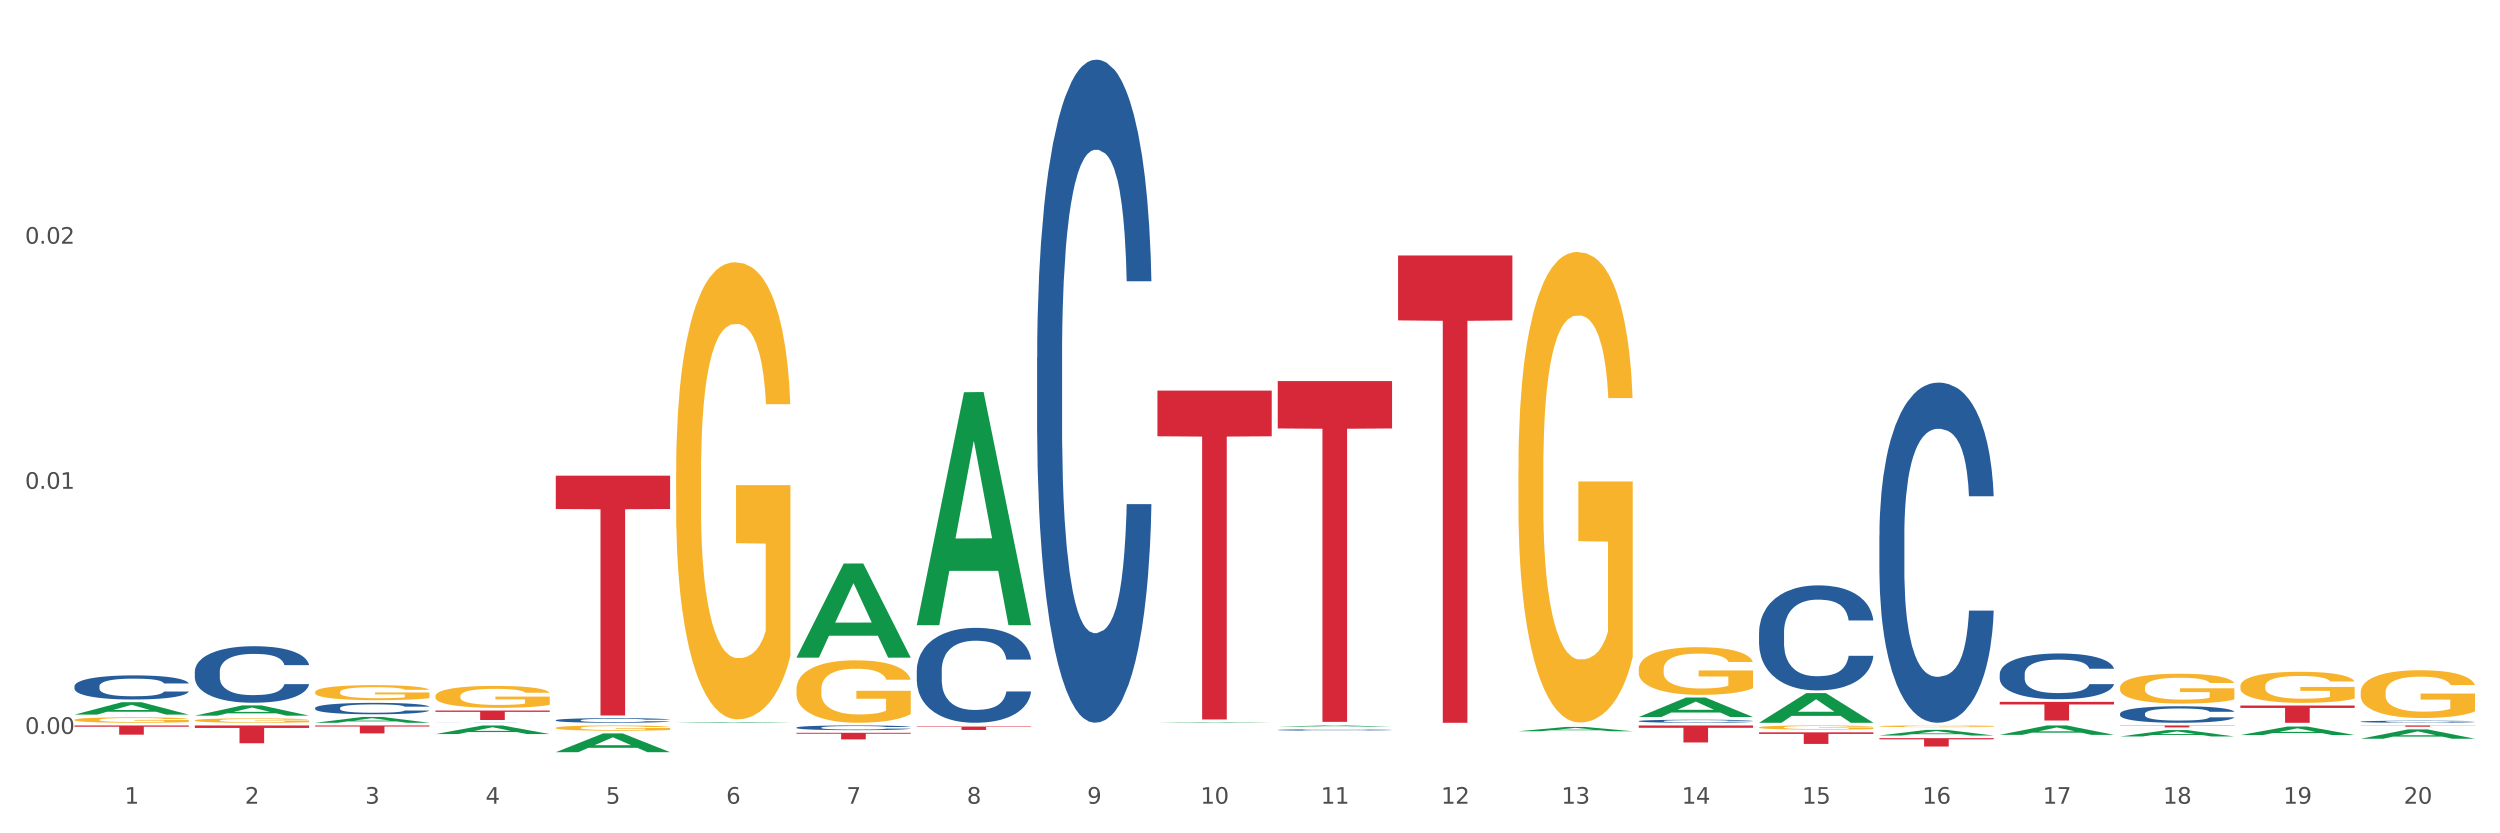 <?xml version="1.0" encoding="utf-8" standalone="no"?>
<!DOCTYPE svg PUBLIC "-//W3C//DTD SVG 1.1//EN"
  "http://www.w3.org/Graphics/SVG/1.1/DTD/svg11.dtd">
<svg xmlns:xlink="http://www.w3.org/1999/xlink" width="1080pt" height="360pt" viewBox="0 0 1080 360" xmlns="http://www.w3.org/2000/svg" version="1.1">
 <rect x="0" y="0" width="1080" height="360" fill="#333333" stroke="none"/>
 <defs>
  <style type="text/css">*{stroke-linejoin: round; stroke-linecap: butt}</style>
 </defs>
 <g id="figure_1">
  <g id="patch_1">
   <path d="M 0 360 
L 1080 360 
L 1080 0 
L 0 0 
z
" style="fill: #ffffff; stroke: #ffffff; stroke-linejoin: miter"/>
  </g>
  <g id="axes_1">
   <g id="matplotlib.axis_1">
    <g id="xtick_1">
     <g id="text_1">
      <!-- 1 -->
      <g style="fill: #4d4d4d" transform="translate(53.812 347.204) scale(0.096 -0.096)">
       <defs>
        <path id="DejaVuSans-31" d="M 794 531 
L 1825 531 
L 1825 4091 
L 703 3866 
L 703 4441 
L 1819 4666 
L 2450 4666 
L 2450 531 
L 3481 531 
L 3481 0 
L 794 0 
L 794 531 
z
" transform="scale(0.016)"/>
       </defs>
       <use xlink:href="#DejaVuSans-31"/>
      </g>
     </g>
    </g>
    <g id="xtick_2">
     <g id="text_2">
      <!-- 2 -->
      <g style="fill: #4d4d4d" transform="translate(105.793 347.204) scale(0.096 -0.096)">
       <defs>
        <path id="DejaVuSans-32" d="M 1228 531 
L 3431 531 
L 3431 0 
L 469 0 
L 469 531 
Q 828 903 1448 1529 
Q 2069 2156 2228 2338 
Q 2531 2678 2651 2914 
Q 2772 3150 2772 3378 
Q 2772 3750 2511 3984 
Q 2250 4219 1831 4219 
Q 1534 4219 1204 4116 
Q 875 4013 500 3803 
L 500 4441 
Q 881 4594 1212 4672 
Q 1544 4750 1819 4750 
Q 2544 4750 2975 4387 
Q 3406 4025 3406 3419 
Q 3406 3131 3298 2873 
Q 3191 2616 2906 2266 
Q 2828 2175 2409 1742 
Q 1991 1309 1228 531 
z
" transform="scale(0.016)"/>
       </defs>
       <use xlink:href="#DejaVuSans-32"/>
      </g>
     </g>
    </g>
    <g id="xtick_3">
     <g id="text_3">
      <!-- 3 -->
      <g style="fill: #4d4d4d" transform="translate(157.774 347.204) scale(0.096 -0.096)">
       <defs>
        <path id="DejaVuSans-33" d="M 2597 2516 
Q 3050 2419 3304 2112 
Q 3559 1806 3559 1356 
Q 3559 666 3084 287 
Q 2609 -91 1734 -91 
Q 1441 -91 1130 -33 
Q 819 25 488 141 
L 488 750 
Q 750 597 1062 519 
Q 1375 441 1716 441 
Q 2309 441 2620 675 
Q 2931 909 2931 1356 
Q 2931 1769 2642 2001 
Q 2353 2234 1838 2234 
L 1294 2234 
L 1294 2753 
L 1863 2753 
Q 2328 2753 2575 2939 
Q 2822 3125 2822 3475 
Q 2822 3834 2567 4026 
Q 2313 4219 1838 4219 
Q 1578 4219 1281 4162 
Q 984 4106 628 3988 
L 628 4550 
Q 988 4650 1302 4700 
Q 1616 4750 1894 4750 
Q 2613 4750 3031 4423 
Q 3450 4097 3450 3541 
Q 3450 3153 3228 2886 
Q 3006 2619 2597 2516 
z
" transform="scale(0.016)"/>
       </defs>
       <use xlink:href="#DejaVuSans-33"/>
      </g>
     </g>
    </g>
    <g id="xtick_4">
     <g id="text_4">
      <!-- 4 -->
      <g style="fill: #4d4d4d" transform="translate(209.756 347.204) scale(0.096 -0.096)">
       <defs>
        <path id="DejaVuSans-34" d="M 2419 4116 
L 825 1625 
L 2419 1625 
L 2419 4116 
z
M 2253 4666 
L 3047 4666 
L 3047 1625 
L 3713 1625 
L 3713 1100 
L 3047 1100 
L 3047 0 
L 2419 0 
L 2419 1100 
L 313 1100 
L 313 1709 
L 2253 4666 
z
" transform="scale(0.016)"/>
       </defs>
       <use xlink:href="#DejaVuSans-34"/>
      </g>
     </g>
    </g>
    <g id="xtick_5">
     <g id="text_5">
      <!-- 5 -->
      <g style="fill: #4d4d4d" transform="translate(261.737 347.204) scale(0.096 -0.096)">
       <defs>
        <path id="DejaVuSans-35" d="M 691 4666 
L 3169 4666 
L 3169 4134 
L 1269 4134 
L 1269 2991 
Q 1406 3038 1543 3061 
Q 1681 3084 1819 3084 
Q 2600 3084 3056 2656 
Q 3513 2228 3513 1497 
Q 3513 744 3044 326 
Q 2575 -91 1722 -91 
Q 1428 -91 1123 -41 
Q 819 9 494 109 
L 494 744 
Q 775 591 1075 516 
Q 1375 441 1709 441 
Q 2250 441 2565 725 
Q 2881 1009 2881 1497 
Q 2881 1984 2565 2268 
Q 2250 2553 1709 2553 
Q 1456 2553 1204 2497 
Q 953 2441 691 2322 
L 691 4666 
z
" transform="scale(0.016)"/>
       </defs>
       <use xlink:href="#DejaVuSans-35"/>
      </g>
     </g>
    </g>
    <g id="xtick_6">
     <g id="text_6">
      <!-- 6 -->
      <g style="fill: #4d4d4d" transform="translate(313.718 347.204) scale(0.096 -0.096)">
       <defs>
        <path id="DejaVuSans-36" d="M 2113 2584 
Q 1688 2584 1439 2293 
Q 1191 2003 1191 1497 
Q 1191 994 1439 701 
Q 1688 409 2113 409 
Q 2538 409 2786 701 
Q 3034 994 3034 1497 
Q 3034 2003 2786 2293 
Q 2538 2584 2113 2584 
z
M 3366 4563 
L 3366 3988 
Q 3128 4100 2886 4159 
Q 2644 4219 2406 4219 
Q 1781 4219 1451 3797 
Q 1122 3375 1075 2522 
Q 1259 2794 1537 2939 
Q 1816 3084 2150 3084 
Q 2853 3084 3261 2657 
Q 3669 2231 3669 1497 
Q 3669 778 3244 343 
Q 2819 -91 2113 -91 
Q 1303 -91 875 529 
Q 447 1150 447 2328 
Q 447 3434 972 4092 
Q 1497 4750 2381 4750 
Q 2619 4750 2861 4703 
Q 3103 4656 3366 4563 
z
" transform="scale(0.016)"/>
       </defs>
       <use xlink:href="#DejaVuSans-36"/>
      </g>
     </g>
    </g>
    <g id="xtick_7">
     <g id="text_7">
      <!-- 7 -->
      <g style="fill: #4d4d4d" transform="translate(365.699 347.204) scale(0.096 -0.096)">
       <defs>
        <path id="DejaVuSans-37" d="M 525 4666 
L 3525 4666 
L 3525 4397 
L 1831 0 
L 1172 0 
L 2766 4134 
L 525 4134 
L 525 4666 
z
" transform="scale(0.016)"/>
       </defs>
       <use xlink:href="#DejaVuSans-37"/>
      </g>
     </g>
    </g>
    <g id="xtick_8">
     <g id="text_8">
      <!-- 8 -->
      <g style="fill: #4d4d4d" transform="translate(417.68 347.204) scale(0.096 -0.096)">
       <defs>
        <path id="DejaVuSans-38" d="M 2034 2216 
Q 1584 2216 1326 1975 
Q 1069 1734 1069 1313 
Q 1069 891 1326 650 
Q 1584 409 2034 409 
Q 2484 409 2743 651 
Q 3003 894 3003 1313 
Q 3003 1734 2745 1975 
Q 2488 2216 2034 2216 
z
M 1403 2484 
Q 997 2584 770 2862 
Q 544 3141 544 3541 
Q 544 4100 942 4425 
Q 1341 4750 2034 4750 
Q 2731 4750 3128 4425 
Q 3525 4100 3525 3541 
Q 3525 3141 3298 2862 
Q 3072 2584 2669 2484 
Q 3125 2378 3379 2068 
Q 3634 1759 3634 1313 
Q 3634 634 3220 271 
Q 2806 -91 2034 -91 
Q 1263 -91 848 271 
Q 434 634 434 1313 
Q 434 1759 690 2068 
Q 947 2378 1403 2484 
z
M 1172 3481 
Q 1172 3119 1398 2916 
Q 1625 2713 2034 2713 
Q 2441 2713 2670 2916 
Q 2900 3119 2900 3481 
Q 2900 3844 2670 4047 
Q 2441 4250 2034 4250 
Q 1625 4250 1398 4047 
Q 1172 3844 1172 3481 
z
" transform="scale(0.016)"/>
       </defs>
       <use xlink:href="#DejaVuSans-38"/>
      </g>
     </g>
    </g>
    <g id="xtick_9">
     <g id="text_9">
      <!-- 9 -->
      <g style="fill: #4d4d4d" transform="translate(469.662 347.204) scale(0.096 -0.096)">
       <defs>
        <path id="DejaVuSans-39" d="M 703 97 
L 703 672 
Q 941 559 1184 500 
Q 1428 441 1663 441 
Q 2288 441 2617 861 
Q 2947 1281 2994 2138 
Q 2813 1869 2534 1725 
Q 2256 1581 1919 1581 
Q 1219 1581 811 2004 
Q 403 2428 403 3163 
Q 403 3881 828 4315 
Q 1253 4750 1959 4750 
Q 2769 4750 3195 4129 
Q 3622 3509 3622 2328 
Q 3622 1225 3098 567 
Q 2575 -91 1691 -91 
Q 1453 -91 1209 -44 
Q 966 3 703 97 
z
M 1959 2075 
Q 2384 2075 2632 2365 
Q 2881 2656 2881 3163 
Q 2881 3666 2632 3958 
Q 2384 4250 1959 4250 
Q 1534 4250 1286 3958 
Q 1038 3666 1038 3163 
Q 1038 2656 1286 2365 
Q 1534 2075 1959 2075 
z
" transform="scale(0.016)"/>
       </defs>
       <use xlink:href="#DejaVuSans-39"/>
      </g>
     </g>
    </g>
    <g id="xtick_10">
     <g id="text_10">
      <!-- 10 -->
      <g style="fill: #4d4d4d" transform="translate(518.589 347.204) scale(0.096 -0.096)">
       <defs>
        <path id="DejaVuSans-30" d="M 2034 4250 
Q 1547 4250 1301 3770 
Q 1056 3291 1056 2328 
Q 1056 1369 1301 889 
Q 1547 409 2034 409 
Q 2525 409 2770 889 
Q 3016 1369 3016 2328 
Q 3016 3291 2770 3770 
Q 2525 4250 2034 4250 
z
M 2034 4750 
Q 2819 4750 3233 4129 
Q 3647 3509 3647 2328 
Q 3647 1150 3233 529 
Q 2819 -91 2034 -91 
Q 1250 -91 836 529 
Q 422 1150 422 2328 
Q 422 3509 836 4129 
Q 1250 4750 2034 4750 
z
" transform="scale(0.016)"/>
       </defs>
       <use xlink:href="#DejaVuSans-31"/>
       <use xlink:href="#DejaVuSans-30" transform="translate(63.623 0)"/>
      </g>
     </g>
    </g>
    <g id="xtick_11">
     <g id="text_11">
      <!-- 11 -->
      <g style="fill: #4d4d4d" transform="translate(570.57 347.204) scale(0.096 -0.096)">
       <use xlink:href="#DejaVuSans-31"/>
       <use xlink:href="#DejaVuSans-31" transform="translate(63.623 0)"/>
      </g>
     </g>
    </g>
    <g id="xtick_12">
     <g id="text_12">
      <!-- 12 -->
      <g style="fill: #4d4d4d" transform="translate(622.551 347.204) scale(0.096 -0.096)">
       <use xlink:href="#DejaVuSans-31"/>
       <use xlink:href="#DejaVuSans-32" transform="translate(63.623 0)"/>
      </g>
     </g>
    </g>
    <g id="xtick_13">
     <g id="text_13">
      <!-- 13 -->
      <g style="fill: #4d4d4d" transform="translate(674.533 347.204) scale(0.096 -0.096)">
       <use xlink:href="#DejaVuSans-31"/>
       <use xlink:href="#DejaVuSans-33" transform="translate(63.623 0)"/>
      </g>
     </g>
    </g>
    <g id="xtick_14">
     <g id="text_14">
      <!-- 14 -->
      <g style="fill: #4d4d4d" transform="translate(726.514 347.204) scale(0.096 -0.096)">
       <use xlink:href="#DejaVuSans-31"/>
       <use xlink:href="#DejaVuSans-34" transform="translate(63.623 0)"/>
      </g>
     </g>
    </g>
    <g id="xtick_15">
     <g id="text_15">
      <!-- 15 -->
      <g style="fill: #4d4d4d" transform="translate(778.495 347.204) scale(0.096 -0.096)">
       <use xlink:href="#DejaVuSans-31"/>
       <use xlink:href="#DejaVuSans-35" transform="translate(63.623 0)"/>
      </g>
     </g>
    </g>
    <g id="xtick_16">
     <g id="text_16">
      <!-- 16 -->
      <g style="fill: #4d4d4d" transform="translate(830.476 347.204) scale(0.096 -0.096)">
       <use xlink:href="#DejaVuSans-31"/>
       <use xlink:href="#DejaVuSans-36" transform="translate(63.623 0)"/>
      </g>
     </g>
    </g>
    <g id="xtick_17">
     <g id="text_17">
      <!-- 17 -->
      <g style="fill: #4d4d4d" transform="translate(882.457 347.204) scale(0.096 -0.096)">
       <use xlink:href="#DejaVuSans-31"/>
       <use xlink:href="#DejaVuSans-37" transform="translate(63.623 0)"/>
      </g>
     </g>
    </g>
    <g id="xtick_18">
     <g id="text_18">
      <!-- 18 -->
      <g style="fill: #4d4d4d" transform="translate(934.439 347.204) scale(0.096 -0.096)">
       <use xlink:href="#DejaVuSans-31"/>
       <use xlink:href="#DejaVuSans-38" transform="translate(63.623 0)"/>
      </g>
     </g>
    </g>
    <g id="xtick_19">
     <g id="text_19">
      <!-- 19 -->
      <g style="fill: #4d4d4d" transform="translate(986.42 347.204) scale(0.096 -0.096)">
       <use xlink:href="#DejaVuSans-31"/>
       <use xlink:href="#DejaVuSans-39" transform="translate(63.623 0)"/>
      </g>
     </g>
    </g>
    <g id="xtick_20">
     <g id="text_20">
      <!-- 20 -->
      <g style="fill: #4d4d4d" transform="translate(1038.401 347.204) scale(0.096 -0.096)">
       <use xlink:href="#DejaVuSans-32"/>
       <use xlink:href="#DejaVuSans-30" transform="translate(63.623 0)"/>
      </g>
     </g>
    </g>
    <g id="xtick_21"/>
    <g id="xtick_22"/>
    <g id="xtick_23"/>
    <g id="xtick_24"/>
    <g id="xtick_25"/>
    <g id="xtick_26"/>
    <g id="xtick_27"/>
    <g id="xtick_28"/>
    <g id="xtick_29"/>
    <g id="xtick_30"/>
    <g id="xtick_31"/>
    <g id="xtick_32"/>
    <g id="xtick_33"/>
    <g id="xtick_34"/>
    <g id="xtick_35"/>
    <g id="xtick_36"/>
    <g id="xtick_37"/>
    <g id="xtick_38"/>
    <g id="xtick_39"/>
   </g>
   <g id="matplotlib.axis_2">
    <g id="ytick_1">
     <g id="text_21">
      <!-- 0.00 -->
      <g style="fill: #4d4d4d" transform="translate(10.8 317.034) scale(0.096 -0.096)">
       <defs>
        <path id="DejaVuSans-2e" d="M 684 794 
L 1344 794 
L 1344 0 
L 684 0 
L 684 794 
z
" transform="scale(0.016)"/>
       </defs>
       <use xlink:href="#DejaVuSans-30"/>
       <use xlink:href="#DejaVuSans-2e" transform="translate(63.623 0)"/>
       <use xlink:href="#DejaVuSans-30" transform="translate(95.41 0)"/>
       <use xlink:href="#DejaVuSans-30" transform="translate(159.033 0)"/>
      </g>
     </g>
    </g>
    <g id="ytick_2">
     <g id="text_22">
      <!-- 0.01 -->
      <g style="fill: #4d4d4d" transform="translate(10.8 211.16) scale(0.096 -0.096)">
       <use xlink:href="#DejaVuSans-30"/>
       <use xlink:href="#DejaVuSans-2e" transform="translate(63.623 0)"/>
       <use xlink:href="#DejaVuSans-30" transform="translate(95.41 0)"/>
       <use xlink:href="#DejaVuSans-31" transform="translate(159.033 0)"/>
      </g>
     </g>
    </g>
    <g id="ytick_3">
     <g id="text_23">
      <!-- 0.02 -->
      <g style="fill: #4d4d4d" transform="translate(10.8 105.285) scale(0.096 -0.096)">
       <use xlink:href="#DejaVuSans-30"/>
       <use xlink:href="#DejaVuSans-2e" transform="translate(63.623 0)"/>
       <use xlink:href="#DejaVuSans-30" transform="translate(95.41 0)"/>
       <use xlink:href="#DejaVuSans-32" transform="translate(159.033 0)"/>
      </g>
     </g>
    </g>
    <g id="ytick_4"/>
    <g id="ytick_5"/>
    <g id="ytick_6"/>
   </g>
   <g id="PolyCollection_1">
    <path d="M 32.175 308.711 
L 32.226 308.706 
L 52.59 303.341 
L 61.041 303.336 
L 81.557 308.721 
L 71.783 308.721 
L 67.353 307.467 
L 46.328 307.467 
L 46.175 307.487 
L 41.899 308.721 
L 32.175 308.721 
L 32.175 308.711 
L 48.975 306.719 
L 64.706 306.714 
L 56.917 304.484 
L 56.815 304.474 
L 56.713 304.489 
L 48.924 306.714 
L 48.975 306.719 
L 32.175 308.711 
z
" clip-path="url(#pf1d3381081)" style="fill: #109648"/>
    <path d="M 84.156 309.173 
L 84.207 309.168 
L 104.571 304.741 
L 113.022 304.736 
L 133.538 309.181 
L 123.764 309.181 
L 119.335 308.146 
L 98.309 308.146 
L 98.156 308.163 
L 93.88 309.181 
L 84.156 309.181 
L 84.156 309.173 
L 100.956 307.528 
L 116.687 307.524 
L 108.898 305.684 
L 108.796 305.675 
L 108.695 305.688 
L 100.905 307.524 
L 100.956 307.528 
L 84.156 309.173 
z
" clip-path="url(#pf1d3381081)" style="fill: #109648"/>
    <path d="M 136.137 312.232 
L 136.188 312.23 
L 156.552 309.72 
L 165.003 309.718 
L 185.52 312.237 
L 175.745 312.237 
L 171.316 311.65 
L 150.29 311.65 
L 150.137 311.66 
L 145.861 312.237 
L 136.137 312.237 
L 136.137 312.232 
L 152.938 311.3 
L 168.669 311.298 
L 160.879 310.255 
L 160.778 310.25 
L 160.676 310.257 
L 152.887 311.298 
L 152.938 311.3 
L 136.137 312.232 
z
" clip-path="url(#pf1d3381081)" style="fill: #109648"/>
    <path d="M 188.119 317.12 
L 188.17 317.116 
L 208.533 313.391 
L 216.984 313.387 
L 237.501 317.127 
L 227.726 317.127 
L 223.297 316.256 
L 202.271 316.256 
L 202.119 316.27 
L 197.842 317.127 
L 188.119 317.127 
L 188.119 317.12 
L 204.919 315.736 
L 220.65 315.733 
L 212.861 314.184 
L 212.759 314.177 
L 212.657 314.188 
L 204.868 315.733 
L 204.919 315.736 
L 188.119 317.12 
z
" clip-path="url(#pf1d3381081)" style="fill: #109648"/>
    <path d="M 240.1 324.934 
L 240.151 324.927 
L 260.514 316.831 
L 268.965 316.824 
L 289.482 324.95 
L 279.707 324.95 
L 275.278 323.057 
L 254.253 323.057 
L 254.1 323.088 
L 249.824 324.95 
L 240.1 324.95 
L 240.1 324.934 
L 256.9 321.928 
L 272.631 321.92 
L 264.842 318.556 
L 264.74 318.541 
L 264.638 318.563 
L 256.849 321.92 
L 256.9 321.928 
L 240.1 324.934 
z
" clip-path="url(#pf1d3381081)" style="fill: #109648"/>
    <path d="M 292.081 312.236 
L 292.132 312.236 
L 312.496 311.903 
L 320.947 311.902 
L 341.463 312.237 
L 331.689 312.237 
L 327.259 312.159 
L 306.234 312.159 
L 306.081 312.16 
L 301.805 312.237 
L 292.081 312.237 
L 292.081 312.236 
L 308.881 312.112 
L 324.612 312.112 
L 316.823 311.974 
L 316.721 311.973 
L 316.619 311.974 
L 308.83 312.112 
L 308.881 312.112 
L 292.081 312.236 
z
" clip-path="url(#pf1d3381081)" style="fill: #109648"/>
    <path d="M 344.062 284.034 
L 344.113 283.996 
L 364.477 243.445 
L 372.928 243.406 
L 393.444 284.111 
L 383.67 284.111 
L 379.241 274.632 
L 358.215 274.632 
L 358.062 274.785 
L 353.786 284.111 
L 344.062 284.111 
L 344.062 284.034 
L 360.862 268.976 
L 376.593 268.937 
L 368.804 252.082 
L 368.702 252.006 
L 368.601 252.121 
L 360.811 268.937 
L 360.862 268.976 
L 344.062 284.034 
z
" clip-path="url(#pf1d3381081)" style="fill: #109648"/>
    <path d="M 396.043 269.889 
L 396.094 269.795 
L 416.458 169.444 
L 424.909 169.349 
L 445.426 270.079 
L 435.651 270.079 
L 431.222 246.622 
L 410.196 246.622 
L 410.044 247.001 
L 405.767 270.079 
L 396.043 270.079 
L 396.043 269.889 
L 412.844 232.624 
L 428.575 232.53 
L 420.785 190.819 
L 420.684 190.63 
L 420.582 190.914 
L 412.793 232.53 
L 412.844 232.624 
L 396.043 269.889 
z
" clip-path="url(#pf1d3381081)" style="fill: #109648"/>
    <path d="M 500.006 312.215 
L 500.057 312.215 
L 520.421 311.956 
L 528.871 311.956 
L 549.388 312.216 
L 539.613 312.216 
L 535.184 312.155 
L 514.159 312.155 
L 514.006 312.156 
L 509.73 312.216 
L 500.006 312.216 
L 500.006 312.215 
L 516.806 312.119 
L 532.537 312.119 
L 524.748 312.011 
L 524.646 312.011 
L 524.544 312.012 
L 516.755 312.119 
L 516.806 312.119 
L 500.006 312.215 
z
" clip-path="url(#pf1d3381081)" style="fill: #109648"/>
    <path d="M 551.987 313.92 
L 552.038 313.92 
L 572.402 313.388 
L 580.853 313.387 
L 601.369 313.921 
L 591.595 313.921 
L 587.165 313.797 
L 566.14 313.797 
L 565.987 313.799 
L 561.711 313.921 
L 551.987 313.921 
L 551.987 313.92 
L 568.787 313.723 
L 584.518 313.722 
L 576.729 313.501 
L 576.627 313.5 
L 576.525 313.501 
L 568.736 313.722 
L 568.787 313.723 
L 551.987 313.92 
z
" clip-path="url(#pf1d3381081)" style="fill: #109648"/>
    <path d="M 655.949 315.896 
L 656 315.894 
L 676.364 314.045 
L 684.815 314.043 
L 705.332 315.899 
L 695.557 315.899 
L 691.128 315.467 
L 670.102 315.467 
L 669.95 315.474 
L 665.673 315.899 
L 655.949 315.899 
L 655.949 315.896 
L 672.75 315.209 
L 688.481 315.207 
L 680.691 314.439 
L 680.59 314.435 
L 680.488 314.441 
L 672.699 315.207 
L 672.75 315.209 
L 655.949 315.896 
z
" clip-path="url(#pf1d3381081)" style="fill: #109648"/>
    <path d="M 707.931 309.753 
L 707.982 309.745 
L 728.345 301.341 
L 736.796 301.333 
L 757.313 309.769 
L 747.538 309.769 
L 743.109 307.805 
L 722.083 307.805 
L 721.931 307.836 
L 717.654 309.769 
L 707.931 309.769 
L 707.931 309.753 
L 724.731 306.632 
L 740.462 306.624 
L 732.673 303.131 
L 732.571 303.115 
L 732.469 303.139 
L 724.68 306.624 
L 724.731 306.632 
L 707.931 309.753 
z
" clip-path="url(#pf1d3381081)" style="fill: #109648"/>
    <path d="M 759.912 312.213 
L 759.963 312.201 
L 780.327 299.424 
L 788.777 299.412 
L 809.294 312.237 
L 799.519 312.237 
L 795.09 309.25 
L 774.065 309.25 
L 773.912 309.298 
L 769.636 312.237 
L 759.912 312.237 
L 759.912 312.213 
L 776.712 307.468 
L 792.443 307.456 
L 784.654 302.145 
L 784.552 302.121 
L 784.45 302.157 
L 776.661 307.456 
L 776.712 307.468 
L 759.912 312.213 
z
" clip-path="url(#pf1d3381081)" style="fill: #109648"/>
    <path d="M 707.931 311.511 
L 707.989 311.51 
L 707.989 311.477 
L 708.164 311.431 
L 708.806 311.347 
L 709.623 311.283 
L 711.024 311.208 
L 711.783 311.177 
L 712.775 311.142 
L 714.818 311.086 
L 717.153 311.038 
L 718.788 311.011 
L 720.014 310.994 
L 722.757 310.964 
L 724.333 310.951 
L 725.967 310.94 
L 727.368 310.933 
L 729.703 310.924 
L 731.571 310.921 
L 733.731 310.92 
L 735.54 310.921 
L 737.934 310.926 
L 741.436 310.94 
L 742.778 310.949 
L 744.588 310.963 
L 746.456 310.982 
L 747.973 311.001 
L 749.725 311.029 
L 751.534 311.065 
L 753.285 311.111 
L 754.511 311.153 
L 755.503 311.197 
L 756.379 311.252 
L 757.021 311.311 
L 757.313 311.36 
L 746.631 311.36 
L 746.339 311.315 
L 745.755 311.267 
L 745.172 311.235 
L 744.529 311.208 
L 743.537 311.178 
L 742.662 311.159 
L 741.202 311.136 
L 739.86 311.122 
L 738.751 311.113 
L 737.408 311.106 
L 734.548 311.099 
L 732.505 311.099 
L 731.221 311.101 
L 729.645 311.107 
L 728.302 311.116 
L 726.726 311.13 
L 725.5 311.146 
L 724.275 311.166 
L 723.574 311.181 
L 722.523 311.207 
L 721.823 311.229 
L 720.889 311.266 
L 720.364 311.292 
L 719.43 311.361 
L 719.021 311.412 
L 718.846 311.446 
L 718.729 311.485 
L 718.729 311.673 
L 719.08 311.757 
L 719.371 311.793 
L 719.838 311.834 
L 720.714 311.887 
L 721.998 311.938 
L 723.341 311.976 
L 724.45 311.998 
L 725.5 312.015 
L 726.551 312.029 
L 727.835 312.041 
L 728.886 312.048 
L 730.462 312.055 
L 732.33 312.059 
L 733.789 312.059 
L 736.766 312.053 
L 738.109 312.047 
L 739.393 312.038 
L 740.794 312.025 
L 741.903 312.011 
L 742.545 312 
L 743.596 311.977 
L 744.413 311.953 
L 745.113 311.925 
L 745.58 311.901 
L 746.105 311.865 
L 746.514 311.824 
L 746.631 311.802 
L 757.313 311.802 
L 757.079 311.846 
L 756.671 311.888 
L 755.853 311.944 
L 755.211 311.977 
L 754.219 312.017 
L 753.168 312.05 
L 751.709 312.088 
L 750.367 312.115 
L 748.966 312.139 
L 747.448 312.161 
L 744.705 312.191 
L 743.712 312.199 
L 741.611 312.214 
L 739.976 312.222 
L 737.583 312.231 
L 735.132 312.235 
L 732.563 312.237 
L 730.287 312.234 
L 727.777 312.227 
L 726.201 312.22 
L 724.45 312.209 
L 722.407 312.192 
L 720.48 312.172 
L 718.671 312.148 
L 716.978 312.12 
L 715.402 312.089 
L 713.359 312.037 
L 711.842 311.986 
L 710.732 311.94 
L 709.974 311.9 
L 709.215 311.849 
L 708.806 311.814 
L 708.164 311.73 
L 707.931 311.652 
L 707.931 311.511 
z
" clip-path="url(#pf1d3381081)" style="fill: #255c99"/>
    <path d="M 811.893 231.31 
L 811.951 231.176 
L 811.951 227.418 
L 812.127 222.319 
L 812.769 212.924 
L 813.586 205.811 
L 814.987 197.491 
L 815.746 194.001 
L 816.738 190.109 
L 818.781 183.801 
L 821.116 178.433 
L 822.75 175.481 
L 823.976 173.602 
L 826.719 170.247 
L 828.295 168.77 
L 829.93 167.563 
L 831.331 166.757 
L 833.666 165.818 
L 835.533 165.415 
L 837.693 165.281 
L 839.503 165.415 
L 841.896 165.952 
L 845.398 167.563 
L 846.741 168.502 
L 848.55 170.112 
L 850.418 172.26 
L 851.936 174.407 
L 853.687 177.494 
L 855.496 181.52 
L 857.248 186.62 
L 858.473 191.317 
L 859.466 196.283 
L 860.341 202.322 
L 860.983 208.898 
L 861.275 214.4 
L 850.593 214.4 
L 850.301 209.435 
L 849.718 204.067 
L 849.134 200.443 
L 848.492 197.491 
L 847.5 194.135 
L 846.624 191.988 
L 845.165 189.438 
L 843.822 187.828 
L 842.713 186.888 
L 841.371 186.083 
L 838.51 185.278 
L 836.467 185.278 
L 835.183 185.546 
L 833.607 186.217 
L 832.265 187.157 
L 830.689 188.767 
L 829.463 190.512 
L 828.237 192.793 
L 827.537 194.404 
L 826.486 197.356 
L 825.785 199.772 
L 824.851 203.932 
L 824.326 206.885 
L 823.392 214.535 
L 822.984 220.171 
L 822.808 224.063 
L 822.692 228.358 
L 822.692 249.294 
L 823.042 258.688 
L 823.334 262.715 
L 823.801 267.278 
L 824.676 273.183 
L 825.961 278.954 
L 827.303 283.114 
L 828.412 285.664 
L 829.463 287.543 
L 830.513 289.019 
L 831.798 290.361 
L 832.848 291.166 
L 834.424 291.972 
L 836.292 292.374 
L 837.752 292.374 
L 840.728 291.703 
L 842.071 291.032 
L 843.355 290.093 
L 844.756 288.616 
L 845.865 287.006 
L 846.507 285.798 
L 847.558 283.248 
L 848.375 280.564 
L 849.076 277.477 
L 849.543 274.793 
L 850.068 270.767 
L 850.476 266.204 
L 850.593 263.788 
L 861.275 263.788 
L 861.042 268.62 
L 860.633 273.317 
L 859.816 279.625 
L 859.174 283.248 
L 858.182 287.677 
L 857.131 291.435 
L 855.672 295.595 
L 854.329 298.682 
L 852.928 301.366 
L 851.41 303.782 
L 848.667 307.137 
L 847.675 308.076 
L 845.573 309.687 
L 843.939 310.626 
L 841.546 311.566 
L 839.094 312.102 
L 836.526 312.237 
L 834.249 311.968 
L 831.739 311.163 
L 830.163 310.358 
L 828.412 309.15 
L 826.369 307.271 
L 824.443 304.99 
L 822.633 302.305 
L 820.941 299.219 
L 819.365 295.729 
L 817.322 289.958 
L 815.804 284.322 
L 814.695 279.088 
L 813.936 274.659 
L 813.177 269.022 
L 812.769 265.13 
L 812.127 255.736 
L 811.893 247.013 
L 811.893 231.31 
z
" clip-path="url(#pf1d3381081)" style="fill: #255c99"/>
    <path d="M 551.987 315.328 
L 552.045 315.327 
L 552.045 315.313 
L 552.221 315.293 
L 552.863 315.257 
L 553.68 315.229 
L 555.081 315.197 
L 555.84 315.183 
L 556.832 315.168 
L 558.875 315.144 
L 561.21 315.123 
L 562.844 315.111 
L 564.07 315.104 
L 566.813 315.091 
L 568.389 315.085 
L 570.024 315.081 
L 571.425 315.077 
L 573.76 315.074 
L 575.627 315.072 
L 577.787 315.072 
L 579.597 315.072 
L 581.99 315.074 
L 585.492 315.081 
L 586.835 315.084 
L 588.644 315.09 
L 590.512 315.099 
L 592.03 315.107 
L 593.781 315.119 
L 595.59 315.135 
L 597.342 315.154 
L 598.567 315.173 
L 599.56 315.192 
L 600.435 315.215 
L 601.077 315.241 
L 601.369 315.262 
L 590.687 315.262 
L 590.395 315.243 
L 589.812 315.222 
L 589.228 315.208 
L 588.586 315.197 
L 587.594 315.184 
L 586.718 315.175 
L 585.259 315.165 
L 583.916 315.159 
L 582.807 315.156 
L 581.465 315.152 
L 578.604 315.149 
L 576.561 315.149 
L 575.277 315.15 
L 573.701 315.153 
L 572.359 315.157 
L 570.783 315.163 
L 569.557 315.17 
L 568.331 315.178 
L 567.631 315.185 
L 566.58 315.196 
L 565.879 315.206 
L 564.945 315.222 
L 564.42 315.233 
L 563.486 315.263 
L 563.078 315.285 
L 562.902 315.3 
L 562.786 315.316 
L 562.786 315.398 
L 563.136 315.434 
L 563.428 315.45 
L 563.895 315.467 
L 564.77 315.49 
L 566.055 315.513 
L 567.397 315.529 
L 568.506 315.539 
L 569.557 315.546 
L 570.607 315.552 
L 571.892 315.557 
L 572.942 315.56 
L 574.518 315.563 
L 576.386 315.565 
L 577.846 315.565 
L 580.822 315.562 
L 582.165 315.56 
L 583.449 315.556 
L 584.85 315.55 
L 585.959 315.544 
L 586.601 315.539 
L 587.652 315.529 
L 588.469 315.519 
L 589.17 315.507 
L 589.637 315.497 
L 590.162 315.481 
L 590.57 315.463 
L 590.687 315.454 
L 601.369 315.454 
L 601.136 315.473 
L 600.727 315.491 
L 599.91 315.515 
L 599.268 315.529 
L 598.275 315.547 
L 597.225 315.561 
L 595.766 315.577 
L 594.423 315.589 
L 593.022 315.6 
L 591.504 315.609 
L 588.761 315.622 
L 587.769 315.626 
L 585.667 315.632 
L 584.033 315.636 
L 581.64 315.639 
L 579.188 315.641 
L 576.62 315.642 
L 574.343 315.641 
L 571.833 315.638 
L 570.257 315.635 
L 568.506 315.63 
L 566.463 315.623 
L 564.537 315.614 
L 562.727 315.603 
L 561.035 315.591 
L 559.459 315.578 
L 557.416 315.555 
L 555.898 315.534 
L 554.789 315.513 
L 554.03 315.496 
L 553.271 315.474 
L 552.863 315.459 
L 552.221 315.423 
L 551.987 315.389 
L 551.987 315.328 
z
" clip-path="url(#pf1d3381081)" style="fill: #255c99"/>
    <path d="M 863.874 291.179 
L 863.933 291.161 
L 863.933 290.656 
L 864.108 289.97 
L 864.75 288.706 
L 865.567 287.749 
L 866.968 286.63 
L 867.727 286.16 
L 868.719 285.637 
L 870.762 284.788 
L 873.097 284.066 
L 874.731 283.669 
L 875.957 283.416 
L 878.701 282.965 
L 880.277 282.766 
L 881.911 282.604 
L 883.312 282.495 
L 885.647 282.369 
L 887.515 282.315 
L 889.674 282.297 
L 891.484 282.315 
L 893.877 282.387 
L 897.379 282.604 
L 898.722 282.73 
L 900.531 282.947 
L 902.399 283.236 
L 903.917 283.524 
L 905.668 283.94 
L 907.478 284.481 
L 909.229 285.167 
L 910.455 285.799 
L 911.447 286.467 
L 912.322 287.28 
L 912.965 288.164 
L 913.256 288.904 
L 902.574 288.904 
L 902.283 288.236 
L 901.699 287.514 
L 901.115 287.027 
L 900.473 286.63 
L 899.481 286.178 
L 898.605 285.889 
L 897.146 285.546 
L 895.803 285.33 
L 894.694 285.203 
L 893.352 285.095 
L 890.492 284.987 
L 888.449 284.987 
L 887.164 285.023 
L 885.588 285.113 
L 884.246 285.24 
L 882.67 285.456 
L 881.444 285.691 
L 880.218 285.998 
L 879.518 286.214 
L 878.467 286.612 
L 877.767 286.937 
L 876.833 287.496 
L 876.307 287.893 
L 875.373 288.922 
L 874.965 289.681 
L 874.79 290.204 
L 874.673 290.782 
L 874.673 293.598 
L 875.023 294.862 
L 875.315 295.404 
L 875.782 296.017 
L 876.658 296.812 
L 877.942 297.588 
L 879.284 298.148 
L 880.393 298.491 
L 881.444 298.744 
L 882.495 298.942 
L 883.779 299.123 
L 884.83 299.231 
L 886.406 299.339 
L 888.273 299.393 
L 889.733 299.393 
L 892.71 299.303 
L 894.052 299.213 
L 895.336 299.087 
L 896.737 298.888 
L 897.846 298.671 
L 898.488 298.509 
L 899.539 298.166 
L 900.356 297.805 
L 901.057 297.39 
L 901.524 297.028 
L 902.049 296.487 
L 902.458 295.873 
L 902.574 295.548 
L 913.256 295.548 
L 913.023 296.198 
L 912.614 296.83 
L 911.797 297.678 
L 911.155 298.166 
L 910.163 298.762 
L 909.112 299.267 
L 907.653 299.827 
L 906.31 300.242 
L 904.909 300.603 
L 903.392 300.928 
L 900.648 301.379 
L 899.656 301.506 
L 897.555 301.722 
L 895.92 301.849 
L 893.527 301.975 
L 891.075 302.047 
L 888.507 302.065 
L 886.23 302.029 
L 883.72 301.921 
L 882.144 301.813 
L 880.393 301.65 
L 878.35 301.397 
L 876.424 301.091 
L 874.615 300.729 
L 872.922 300.314 
L 871.346 299.845 
L 869.303 299.069 
L 867.785 298.31 
L 866.676 297.606 
L 865.917 297.01 
L 865.158 296.252 
L 864.75 295.729 
L 864.108 294.465 
L 863.874 293.291 
L 863.874 291.179 
z
" clip-path="url(#pf1d3381081)" style="fill: #255c99"/>
    <path d="M 915.855 308.306 
L 915.914 308.3 
L 915.914 308.117 
L 916.089 307.87 
L 916.731 307.414 
L 917.548 307.068 
L 918.949 306.664 
L 919.708 306.495 
L 920.7 306.306 
L 922.743 305.999 
L 925.078 305.739 
L 926.713 305.595 
L 927.938 305.504 
L 930.682 305.341 
L 932.258 305.269 
L 933.892 305.211 
L 935.293 305.171 
L 937.628 305.126 
L 939.496 305.106 
L 941.656 305.1 
L 943.465 305.106 
L 945.858 305.132 
L 949.361 305.211 
L 950.703 305.256 
L 952.513 305.334 
L 954.381 305.439 
L 955.898 305.543 
L 957.649 305.693 
L 959.459 305.888 
L 961.21 306.136 
L 962.436 306.364 
L 963.428 306.605 
L 964.304 306.899 
L 964.946 307.218 
L 965.238 307.485 
L 954.556 307.485 
L 954.264 307.244 
L 953.68 306.983 
L 953.096 306.807 
L 952.454 306.664 
L 951.462 306.501 
L 950.586 306.397 
L 949.127 306.273 
L 947.785 306.195 
L 946.676 306.149 
L 945.333 306.11 
L 942.473 306.071 
L 940.43 306.071 
L 939.146 306.084 
L 937.57 306.117 
L 936.227 306.162 
L 934.651 306.24 
L 933.425 306.325 
L 932.199 306.436 
L 931.499 306.514 
L 930.448 306.658 
L 929.748 306.775 
L 928.814 306.977 
L 928.289 307.12 
L 927.355 307.492 
L 926.946 307.766 
L 926.771 307.955 
L 926.654 308.163 
L 926.654 309.18 
L 927.004 309.636 
L 927.296 309.832 
L 927.763 310.053 
L 928.639 310.34 
L 929.923 310.62 
L 931.265 310.822 
L 932.375 310.946 
L 933.425 311.037 
L 934.476 311.109 
L 935.76 311.174 
L 936.811 311.213 
L 938.387 311.252 
L 940.255 311.272 
L 941.714 311.272 
L 944.691 311.239 
L 946.033 311.207 
L 947.318 311.161 
L 948.719 311.09 
L 949.828 311.011 
L 950.47 310.953 
L 951.52 310.829 
L 952.338 310.698 
L 953.038 310.549 
L 953.505 310.418 
L 954.03 310.223 
L 954.439 310.001 
L 954.556 309.884 
L 965.238 309.884 
L 965.004 310.118 
L 964.596 310.347 
L 963.778 310.653 
L 963.136 310.829 
L 962.144 311.044 
L 961.093 311.226 
L 959.634 311.428 
L 958.291 311.578 
L 956.89 311.709 
L 955.373 311.826 
L 952.629 311.989 
L 951.637 312.035 
L 949.536 312.113 
L 947.901 312.158 
L 945.508 312.204 
L 943.056 312.23 
L 940.488 312.237 
L 938.212 312.224 
L 935.702 312.184 
L 934.126 312.145 
L 932.375 312.087 
L 930.332 311.995 
L 928.405 311.885 
L 926.596 311.754 
L 924.903 311.604 
L 923.327 311.435 
L 921.284 311.155 
L 919.766 310.881 
L 918.657 310.627 
L 917.898 310.412 
L 917.14 310.138 
L 916.731 309.949 
L 916.089 309.493 
L 915.855 309.069 
L 915.855 308.306 
z
" clip-path="url(#pf1d3381081)" style="fill: #255c99"/>
    <path d="M 1019.818 311.741 
L 1019.876 311.74 
L 1019.876 311.717 
L 1020.051 311.686 
L 1020.693 311.628 
L 1021.511 311.584 
L 1022.912 311.533 
L 1023.67 311.512 
L 1024.663 311.488 
L 1026.706 311.449 
L 1029.041 311.417 
L 1030.675 311.398 
L 1031.901 311.387 
L 1034.644 311.366 
L 1036.22 311.357 
L 1037.855 311.35 
L 1039.256 311.345 
L 1041.59 311.339 
L 1043.458 311.337 
L 1045.618 311.336 
L 1047.427 311.337 
L 1049.821 311.34 
L 1053.323 311.35 
L 1054.666 311.356 
L 1056.475 311.366 
L 1058.343 311.379 
L 1059.861 311.392 
L 1061.612 311.411 
L 1063.421 311.436 
L 1065.172 311.467 
L 1066.398 311.496 
L 1067.39 311.526 
L 1068.266 311.563 
L 1068.908 311.603 
L 1069.2 311.637 
L 1058.518 311.637 
L 1058.226 311.607 
L 1057.642 311.574 
L 1057.059 311.551 
L 1056.417 311.533 
L 1055.424 311.513 
L 1054.549 311.5 
L 1053.09 311.484 
L 1051.747 311.474 
L 1050.638 311.468 
L 1049.295 311.463 
L 1046.435 311.459 
L 1044.392 311.459 
L 1043.108 311.46 
L 1041.532 311.464 
L 1040.189 311.47 
L 1038.613 311.48 
L 1037.388 311.491 
L 1036.162 311.505 
L 1035.461 311.514 
L 1034.411 311.533 
L 1033.71 311.547 
L 1032.776 311.573 
L 1032.251 311.591 
L 1031.317 311.638 
L 1030.908 311.672 
L 1030.733 311.696 
L 1030.617 311.723 
L 1030.617 311.851 
L 1030.967 311.908 
L 1031.259 311.933 
L 1031.726 311.961 
L 1032.601 311.997 
L 1033.885 312.033 
L 1035.228 312.058 
L 1036.337 312.074 
L 1037.388 312.085 
L 1038.438 312.094 
L 1039.722 312.103 
L 1040.773 312.108 
L 1042.349 312.112 
L 1044.217 312.115 
L 1045.676 312.115 
L 1048.653 312.111 
L 1049.996 312.107 
L 1051.28 312.101 
L 1052.681 312.092 
L 1053.79 312.082 
L 1054.432 312.075 
L 1055.483 312.059 
L 1056.3 312.043 
L 1057 312.024 
L 1057.467 312.007 
L 1057.993 311.982 
L 1058.401 311.955 
L 1058.518 311.94 
L 1069.2 311.94 
L 1068.967 311.969 
L 1068.558 311.998 
L 1067.741 312.037 
L 1067.099 312.059 
L 1066.106 312.086 
L 1065.056 312.109 
L 1063.596 312.135 
L 1062.254 312.154 
L 1060.853 312.17 
L 1059.335 312.185 
L 1056.592 312.205 
L 1055.599 312.211 
L 1053.498 312.221 
L 1051.864 312.227 
L 1049.47 312.233 
L 1047.019 312.236 
L 1044.451 312.237 
L 1042.174 312.235 
L 1039.664 312.23 
L 1038.088 312.225 
L 1036.337 312.218 
L 1034.294 312.206 
L 1032.368 312.192 
L 1030.558 312.176 
L 1028.865 312.157 
L 1027.289 312.135 
L 1025.246 312.1 
L 1023.729 312.066 
L 1022.62 312.033 
L 1021.861 312.006 
L 1021.102 311.972 
L 1020.693 311.948 
L 1020.051 311.89 
L 1019.818 311.837 
L 1019.818 311.741 
z
" clip-path="url(#pf1d3381081)" style="fill: #255c99"/>
    <path d="M 32.175 310.964 
L 32.233 310.962 
L 32.233 310.884 
L 32.35 310.817 
L 32.933 310.655 
L 33.807 310.522 
L 34.449 310.45 
L 35.09 310.392 
L 35.848 310.334 
L 36.781 310.273 
L 38.472 310.185 
L 39.521 310.139 
L 40.804 310.092 
L 43.136 310.023 
L 44.827 309.984 
L 46.576 309.951 
L 49.433 309.912 
L 51.298 309.895 
L 53.28 309.882 
L 55.671 309.873 
L 57.478 309.871 
L 61.443 309.878 
L 64.824 309.897 
L 66.457 309.912 
L 68.556 309.938 
L 69.663 309.956 
L 71.471 309.99 
L 73.337 310.035 
L 74.619 310.074 
L 76.543 310.148 
L 78.001 310.221 
L 79.342 310.312 
L 80.041 310.375 
L 80.566 310.433 
L 81.032 310.5 
L 81.499 310.606 
L 71.004 310.606 
L 70.596 310.53 
L 69.955 310.459 
L 69.022 310.39 
L 68.206 310.347 
L 66.807 310.293 
L 65.524 310.258 
L 64.183 310.232 
L 62.551 310.21 
L 61.268 310.2 
L 59.461 310.191 
L 55.904 310.193 
L 53.514 310.21 
L 51.881 310.232 
L 50.832 310.251 
L 49.899 310.273 
L 48.849 310.303 
L 47.625 310.349 
L 46.751 310.39 
L 45.876 310.442 
L 45.176 310.493 
L 44.535 310.554 
L 44.01 310.619 
L 43.602 310.686 
L 43.252 310.768 
L 42.961 310.904 
L 42.961 311.2 
L 43.078 311.267 
L 43.369 311.355 
L 43.719 311.422 
L 44.302 311.502 
L 44.827 311.556 
L 45.818 311.634 
L 46.926 311.699 
L 47.8 311.74 
L 48.675 311.774 
L 50.19 311.822 
L 51.881 311.861 
L 53.339 311.885 
L 55.321 311.906 
L 56.662 311.915 
L 57.828 311.919 
L 60.685 311.919 
L 62.725 311.913 
L 64.999 311.898 
L 66.748 311.878 
L 68.206 311.854 
L 69.838 311.815 
L 70.888 311.779 
L 70.888 311.327 
L 58.061 311.325 
L 58.061 311.025 
L 81.557 311.025 
L 81.557 311.906 
L 80.566 311.952 
L 79.458 311.993 
L 78.292 312.029 
L 76.543 312.075 
L 74.444 312.118 
L 72.579 312.148 
L 70.596 312.174 
L 68.264 312.198 
L 65.232 312.219 
L 63.367 312.228 
L 61.035 312.234 
L 58.294 312.237 
L 55.904 312.232 
L 53.572 312.222 
L 51.123 312.202 
L 48.733 312.174 
L 46.926 312.146 
L 45.118 312.111 
L 43.194 312.066 
L 41.678 312.023 
L 40.512 311.984 
L 39.23 311.934 
L 37.83 311.869 
L 36.781 311.811 
L 35.848 311.751 
L 34.857 311.673 
L 34.157 311.606 
L 33.458 311.522 
L 33.05 311.459 
L 32.583 311.362 
L 32.233 311.226 
L 32.175 310.964 
z
" clip-path="url(#pf1d3381081)" style="fill: #f7b32b"/>
    <path d="M 1019.818 319.137 
L 1019.869 319.133 
L 1040.233 315.1 
L 1048.684 315.096 
L 1069.2 319.145 
L 1059.425 319.145 
L 1054.996 318.202 
L 1033.971 318.202 
L 1033.818 318.217 
L 1029.542 319.145 
L 1019.818 319.145 
L 1019.818 319.137 
L 1036.618 317.639 
L 1052.349 317.635 
L 1044.56 315.959 
L 1044.458 315.951 
L 1044.356 315.963 
L 1036.567 317.635 
L 1036.618 317.639 
L 1019.818 319.137 
z
" clip-path="url(#pf1d3381081)" style="fill: #109648"/>
    <path d="M 967.837 317.54 
L 967.888 317.536 
L 988.251 313.86 
L 996.702 313.856 
L 1017.219 317.547 
L 1007.444 317.547 
L 1003.015 316.687 
L 981.989 316.687 
L 981.837 316.701 
L 977.56 317.547 
L 967.837 317.547 
L 967.837 317.54 
L 984.637 316.175 
L 1000.368 316.171 
L 992.579 314.643 
L 992.477 314.636 
L 992.375 314.646 
L 984.586 316.171 
L 984.637 316.175 
L 967.837 317.54 
z
" clip-path="url(#pf1d3381081)" style="fill: #109648"/>
    <path d="M 915.855 318.16 
L 915.906 318.157 
L 936.27 315.383 
L 944.721 315.381 
L 965.238 318.165 
L 955.463 318.165 
L 951.034 317.517 
L 930.008 317.517 
L 929.856 317.527 
L 925.579 318.165 
L 915.855 318.165 
L 915.855 318.16 
L 932.656 317.13 
L 948.387 317.127 
L 940.597 315.974 
L 940.496 315.969 
L 940.394 315.977 
L 932.605 317.127 
L 932.656 317.13 
L 915.855 318.16 
z
" clip-path="url(#pf1d3381081)" style="fill: #109648"/>
    <path d="M 84.156 311.212 
L 84.215 311.21 
L 84.215 311.147 
L 84.331 311.094 
L 84.914 310.963 
L 85.789 310.855 
L 86.43 310.798 
L 87.071 310.751 
L 87.829 310.704 
L 88.762 310.655 
L 90.453 310.584 
L 91.502 310.547 
L 92.785 310.509 
L 95.117 310.453 
L 96.808 310.422 
L 98.557 310.396 
L 101.414 310.365 
L 103.279 310.351 
L 105.262 310.34 
L 107.652 310.333 
L 109.459 310.332 
L 113.424 310.337 
L 116.806 310.352 
L 118.438 310.365 
L 120.537 310.385 
L 121.645 310.399 
L 123.452 310.427 
L 125.318 310.464 
L 126.6 310.495 
L 128.524 310.554 
L 129.982 310.613 
L 131.323 310.686 
L 132.022 310.737 
L 132.547 310.784 
L 133.014 310.838 
L 133.48 310.923 
L 122.986 310.923 
L 122.577 310.862 
L 121.936 310.805 
L 121.003 310.749 
L 120.187 310.714 
L 118.788 310.671 
L 117.505 310.643 
L 116.164 310.622 
L 114.532 310.605 
L 113.249 310.596 
L 111.442 310.589 
L 107.885 310.591 
L 105.495 310.605 
L 103.862 310.622 
L 102.813 310.638 
L 101.88 310.655 
L 100.831 310.679 
L 99.606 310.716 
L 98.732 310.749 
L 97.857 310.791 
L 97.158 310.833 
L 96.516 310.881 
L 95.992 310.933 
L 95.583 310.987 
L 95.234 311.054 
L 94.942 311.163 
L 94.942 311.402 
L 95.059 311.455 
L 95.35 311.527 
L 95.7 311.581 
L 96.283 311.645 
L 96.808 311.689 
L 97.799 311.751 
L 98.907 311.803 
L 99.781 311.836 
L 100.656 311.864 
L 102.172 311.903 
L 103.862 311.934 
L 105.32 311.953 
L 107.302 311.97 
L 108.643 311.977 
L 109.809 311.981 
L 112.666 311.981 
L 114.707 311.976 
L 116.98 311.963 
L 118.73 311.948 
L 120.187 311.929 
L 121.82 311.897 
L 122.869 311.868 
L 122.869 311.504 
L 110.042 311.502 
L 110.042 311.261 
L 133.538 311.261 
L 133.538 311.97 
L 132.547 312.007 
L 131.439 312.04 
L 130.273 312.07 
L 128.524 312.106 
L 126.425 312.141 
L 124.56 312.165 
L 122.577 312.186 
L 120.245 312.205 
L 117.214 312.223 
L 115.348 312.23 
L 113.016 312.235 
L 110.276 312.237 
L 107.885 312.233 
L 105.553 312.224 
L 103.104 312.209 
L 100.714 312.186 
L 98.907 312.164 
L 97.099 312.136 
L 95.175 312.099 
L 93.659 312.064 
L 92.493 312.033 
L 91.211 311.993 
L 89.812 311.941 
L 88.762 311.894 
L 87.829 311.845 
L 86.838 311.783 
L 86.138 311.729 
L 85.439 311.661 
L 85.031 311.61 
L 84.564 311.532 
L 84.215 311.422 
L 84.156 311.212 
z
" clip-path="url(#pf1d3381081)" style="fill: #f7b32b"/>
    <path d="M 759.912 273.268 
L 759.97 273.226 
L 759.97 272.066 
L 760.145 270.491 
L 760.787 267.589 
L 761.605 265.393 
L 763.006 262.823 
L 763.764 261.745 
L 764.757 260.543 
L 766.8 258.595 
L 769.135 256.937 
L 770.769 256.025 
L 771.995 255.445 
L 774.738 254.409 
L 776.314 253.953 
L 777.949 253.58 
L 779.349 253.331 
L 781.684 253.041 
L 783.552 252.917 
L 785.712 252.875 
L 787.521 252.917 
L 789.915 253.082 
L 793.417 253.58 
L 794.76 253.87 
L 796.569 254.367 
L 798.437 255.031 
L 799.955 255.694 
L 801.706 256.647 
L 803.515 257.891 
L 805.266 259.466 
L 806.492 260.916 
L 807.484 262.45 
L 808.36 264.315 
L 809.002 266.346 
L 809.294 268.045 
L 798.612 268.045 
L 798.32 266.512 
L 797.736 264.854 
L 797.153 263.735 
L 796.511 262.823 
L 795.518 261.787 
L 794.643 261.123 
L 793.183 260.336 
L 791.841 259.839 
L 790.732 259.548 
L 789.389 259.3 
L 786.529 259.051 
L 784.486 259.051 
L 783.202 259.134 
L 781.626 259.341 
L 780.283 259.631 
L 778.707 260.129 
L 777.482 260.668 
L 776.256 261.372 
L 775.555 261.87 
L 774.505 262.781 
L 773.804 263.528 
L 772.87 264.812 
L 772.345 265.724 
L 771.411 268.087 
L 771.002 269.828 
L 770.827 271.03 
L 770.711 272.356 
L 770.711 278.822 
L 771.061 281.723 
L 771.353 282.967 
L 771.82 284.376 
L 772.695 286.2 
L 773.979 287.982 
L 775.322 289.267 
L 776.431 290.055 
L 777.482 290.635 
L 778.532 291.091 
L 779.816 291.505 
L 780.867 291.754 
L 782.443 292.003 
L 784.311 292.127 
L 785.77 292.127 
L 788.747 291.92 
L 790.09 291.713 
L 791.374 291.422 
L 792.775 290.966 
L 793.884 290.469 
L 794.526 290.096 
L 795.577 289.309 
L 796.394 288.48 
L 797.094 287.526 
L 797.561 286.697 
L 798.087 285.454 
L 798.495 284.045 
L 798.612 283.298 
L 809.294 283.298 
L 809.061 284.791 
L 808.652 286.241 
L 807.835 288.189 
L 807.193 289.309 
L 806.2 290.676 
L 805.15 291.837 
L 803.69 293.122 
L 802.348 294.075 
L 800.947 294.904 
L 799.429 295.65 
L 796.686 296.686 
L 795.693 296.976 
L 793.592 297.474 
L 791.958 297.764 
L 789.564 298.054 
L 787.113 298.22 
L 784.545 298.261 
L 782.268 298.178 
L 779.758 297.93 
L 778.182 297.681 
L 776.431 297.308 
L 774.388 296.728 
L 772.462 296.023 
L 770.652 295.194 
L 768.959 294.241 
L 767.383 293.163 
L 765.34 291.381 
L 763.823 289.64 
L 762.714 288.024 
L 761.955 286.656 
L 761.196 284.915 
L 760.787 283.713 
L 760.145 280.812 
L 759.912 278.117 
L 759.912 273.268 
z
" clip-path="url(#pf1d3381081)" style="fill: #255c99"/>
    <path d="M 344.062 314.307 
L 344.121 314.305 
L 344.121 314.253 
L 344.296 314.181 
L 344.938 314.051 
L 345.755 313.952 
L 347.156 313.836 
L 347.915 313.787 
L 348.907 313.733 
L 350.95 313.645 
L 353.285 313.57 
L 354.919 313.529 
L 356.145 313.503 
L 358.889 313.456 
L 360.465 313.436 
L 362.099 313.419 
L 363.5 313.408 
L 365.835 313.395 
L 367.703 313.389 
L 369.862 313.387 
L 371.672 313.389 
L 374.065 313.396 
L 377.567 313.419 
L 378.91 313.432 
L 380.719 313.454 
L 382.587 313.484 
L 384.105 313.514 
L 385.856 313.557 
L 387.666 313.613 
L 389.417 313.684 
L 390.643 313.75 
L 391.635 313.819 
L 392.51 313.903 
L 393.153 313.995 
L 393.444 314.071 
L 382.762 314.071 
L 382.471 314.002 
L 381.887 313.927 
L 381.303 313.877 
L 380.661 313.836 
L 379.669 313.789 
L 378.793 313.759 
L 377.334 313.724 
L 375.991 313.701 
L 374.882 313.688 
L 373.54 313.677 
L 370.68 313.666 
L 368.637 313.666 
L 367.352 313.669 
L 365.776 313.679 
L 364.434 313.692 
L 362.858 313.714 
L 361.632 313.739 
L 360.406 313.77 
L 359.706 313.793 
L 358.655 313.834 
L 357.955 313.867 
L 357.021 313.925 
L 356.495 313.967 
L 355.561 314.073 
L 355.153 314.152 
L 354.978 314.206 
L 354.861 314.266 
L 354.861 314.557 
L 355.211 314.688 
L 355.503 314.744 
L 355.97 314.808 
L 356.846 314.89 
L 358.13 314.97 
L 359.472 315.028 
L 360.581 315.064 
L 361.632 315.09 
L 362.683 315.11 
L 363.967 315.129 
L 365.018 315.14 
L 366.594 315.152 
L 368.461 315.157 
L 369.921 315.157 
L 372.898 315.148 
L 374.24 315.138 
L 375.524 315.125 
L 376.925 315.105 
L 378.034 315.082 
L 378.676 315.066 
L 379.727 315.03 
L 380.544 314.993 
L 381.245 314.95 
L 381.712 314.912 
L 382.237 314.856 
L 382.646 314.793 
L 382.762 314.759 
L 393.444 314.759 
L 393.211 314.826 
L 392.802 314.892 
L 391.985 314.98 
L 391.343 315.03 
L 390.351 315.092 
L 389.3 315.144 
L 387.841 315.202 
L 386.498 315.245 
L 385.097 315.282 
L 383.58 315.316 
L 380.836 315.363 
L 379.844 315.376 
L 377.742 315.398 
L 376.108 315.411 
L 373.715 315.424 
L 371.263 315.432 
L 368.695 315.434 
L 366.418 315.43 
L 363.908 315.419 
L 362.332 315.408 
L 360.581 315.391 
L 358.538 315.365 
L 356.612 315.333 
L 354.803 315.295 
L 353.11 315.252 
L 351.534 315.204 
L 349.491 315.123 
L 347.973 315.045 
L 346.864 314.972 
L 346.105 314.91 
L 345.346 314.832 
L 344.938 314.778 
L 344.296 314.647 
L 344.062 314.525 
L 344.062 314.307 
z
" clip-path="url(#pf1d3381081)" style="fill: #255c99"/>
    <path d="M 448.025 154.473 
L 448.083 154.211 
L 448.083 146.886 
L 448.258 136.945 
L 448.9 118.632 
L 449.717 104.766 
L 451.118 88.546 
L 451.877 81.745 
L 452.869 74.158 
L 454.912 61.862 
L 457.247 51.398 
L 458.882 45.642 
L 460.107 41.979 
L 462.851 35.439 
L 464.427 32.561 
L 466.061 30.207 
L 467.462 28.637 
L 469.797 26.806 
L 471.665 26.021 
L 473.825 25.759 
L 475.634 26.021 
L 478.027 27.068 
L 481.53 30.207 
L 482.872 32.038 
L 484.682 35.178 
L 486.55 39.363 
L 488.067 43.549 
L 489.818 49.566 
L 491.628 57.415 
L 493.379 67.356 
L 494.605 76.512 
L 495.597 86.192 
L 496.473 97.965 
L 497.115 110.784 
L 497.407 121.51 
L 486.725 121.51 
L 486.433 111.83 
L 485.849 101.365 
L 485.266 94.302 
L 484.623 88.546 
L 483.631 82.006 
L 482.756 77.82 
L 481.296 72.85 
L 479.954 69.71 
L 478.845 67.879 
L 477.502 66.309 
L 474.642 64.74 
L 472.599 64.74 
L 471.315 65.263 
L 469.739 66.571 
L 468.396 68.402 
L 466.82 71.542 
L 465.594 74.943 
L 464.369 79.39 
L 463.668 82.529 
L 462.617 88.285 
L 461.917 92.994 
L 460.983 101.104 
L 460.458 106.859 
L 459.524 121.771 
L 459.115 132.759 
L 458.94 140.346 
L 458.823 148.717 
L 458.823 189.529 
L 459.174 207.842 
L 459.465 215.69 
L 459.932 224.585 
L 460.808 236.096 
L 462.092 247.345 
L 463.435 255.455 
L 464.544 260.426 
L 465.594 264.088 
L 466.645 266.966 
L 467.929 269.582 
L 468.98 271.152 
L 470.556 272.722 
L 472.424 273.506 
L 473.883 273.506 
L 476.86 272.198 
L 478.203 270.89 
L 479.487 269.059 
L 480.888 266.181 
L 481.997 263.042 
L 482.639 260.687 
L 483.69 255.717 
L 484.507 250.485 
L 485.207 244.467 
L 485.674 239.235 
L 486.199 231.387 
L 486.608 222.492 
L 486.725 217.783 
L 497.407 217.783 
L 497.173 227.201 
L 496.765 236.357 
L 495.947 248.653 
L 495.305 255.717 
L 494.313 264.35 
L 493.262 271.675 
L 491.803 279.785 
L 490.461 285.802 
L 489.06 291.034 
L 487.542 295.743 
L 484.799 302.284 
L 483.806 304.115 
L 481.705 307.254 
L 480.07 309.086 
L 477.677 310.917 
L 475.226 311.963 
L 472.657 312.225 
L 470.381 311.702 
L 467.871 310.132 
L 466.295 308.562 
L 464.544 306.208 
L 462.501 302.545 
L 460.574 298.098 
L 458.765 292.866 
L 457.072 286.849 
L 455.496 280.047 
L 453.453 268.797 
L 451.936 257.81 
L 450.826 247.607 
L 450.068 238.974 
L 449.309 227.986 
L 448.9 220.399 
L 448.258 202.086 
L 448.025 185.081 
L 448.025 154.473 
z
" clip-path="url(#pf1d3381081)" style="fill: #255c99"/>
    <path d="M 396.043 289.654 
L 396.102 289.617 
L 396.102 288.568 
L 396.277 287.145 
L 396.919 284.524 
L 397.736 282.539 
L 399.137 280.217 
L 399.896 279.243 
L 400.888 278.157 
L 402.931 276.397 
L 405.266 274.899 
L 406.9 274.075 
L 408.126 273.551 
L 410.87 272.615 
L 412.446 272.203 
L 414.08 271.866 
L 415.481 271.641 
L 417.816 271.379 
L 419.684 271.267 
L 421.844 271.229 
L 423.653 271.267 
L 426.046 271.416 
L 429.549 271.866 
L 430.891 272.128 
L 432.701 272.577 
L 434.568 273.177 
L 436.086 273.776 
L 437.837 274.637 
L 439.647 275.761 
L 441.398 277.184 
L 442.624 278.494 
L 443.616 279.88 
L 444.492 281.565 
L 445.134 283.4 
L 445.426 284.936 
L 434.744 284.936 
L 434.452 283.55 
L 433.868 282.052 
L 433.284 281.041 
L 432.642 280.217 
L 431.65 279.281 
L 430.774 278.682 
L 429.315 277.97 
L 427.973 277.521 
L 426.863 277.259 
L 425.521 277.034 
L 422.661 276.809 
L 420.618 276.809 
L 419.334 276.884 
L 417.758 277.071 
L 416.415 277.333 
L 414.839 277.783 
L 413.613 278.27 
L 412.387 278.906 
L 411.687 279.356 
L 410.636 280.18 
L 409.936 280.854 
L 409.002 282.015 
L 408.477 282.839 
L 407.543 284.973 
L 407.134 286.546 
L 406.959 287.632 
L 406.842 288.831 
L 406.842 294.673 
L 407.192 297.294 
L 407.484 298.418 
L 407.951 299.691 
L 408.827 301.339 
L 410.111 302.949 
L 411.453 304.11 
L 412.563 304.822 
L 413.613 305.346 
L 414.664 305.758 
L 415.948 306.132 
L 416.999 306.357 
L 418.575 306.582 
L 420.443 306.694 
L 421.902 306.694 
L 424.879 306.507 
L 426.221 306.32 
L 427.506 306.057 
L 428.906 305.645 
L 430.016 305.196 
L 430.658 304.859 
L 431.708 304.147 
L 432.526 303.398 
L 433.226 302.537 
L 433.693 301.788 
L 434.218 300.665 
L 434.627 299.391 
L 434.744 298.717 
L 445.426 298.717 
L 445.192 300.065 
L 444.783 301.376 
L 443.966 303.136 
L 443.324 304.147 
L 442.332 305.383 
L 441.281 306.432 
L 439.822 307.593 
L 438.479 308.454 
L 437.078 309.203 
L 435.561 309.877 
L 432.817 310.814 
L 431.825 311.076 
L 429.724 311.525 
L 428.089 311.787 
L 425.696 312.049 
L 423.244 312.199 
L 420.676 312.237 
L 418.4 312.162 
L 415.89 311.937 
L 414.314 311.712 
L 412.563 311.375 
L 410.52 310.851 
L 408.593 310.214 
L 406.784 309.465 
L 405.091 308.604 
L 403.515 307.63 
L 401.472 306.02 
L 399.954 304.447 
L 398.845 302.987 
L 398.086 301.751 
L 397.328 300.178 
L 396.919 299.092 
L 396.277 296.47 
L 396.043 294.036 
L 396.043 289.654 
z
" clip-path="url(#pf1d3381081)" style="fill: #255c99"/>
    <path d="M 655.949 202.783 
L 656.008 202.597 
L 656.008 195.913 
L 656.124 190.158 
L 656.707 176.233 
L 657.582 164.722 
L 658.223 158.595 
L 658.865 153.582 
L 659.622 148.569 
L 660.555 143.371 
L 662.246 135.759 
L 663.296 131.86 
L 664.578 127.775 
L 666.91 121.834 
L 668.601 118.492 
L 670.35 115.707 
L 673.207 112.365 
L 675.073 110.88 
L 677.055 109.766 
L 679.445 109.023 
L 681.253 108.838 
L 685.217 109.395 
L 688.599 111.066 
L 690.231 112.365 
L 692.33 114.593 
L 693.438 116.079 
L 695.245 119.049 
L 697.111 122.948 
L 698.394 126.29 
L 700.318 132.602 
L 701.775 138.915 
L 703.116 146.713 
L 703.816 152.097 
L 704.34 157.11 
L 704.807 162.865 
L 705.273 171.963 
L 694.779 171.963 
L 694.371 165.465 
L 693.729 159.338 
L 692.797 153.397 
L 691.98 149.683 
L 690.581 145.042 
L 689.298 142.071 
L 687.957 139.843 
L 686.325 137.987 
L 685.042 137.058 
L 683.235 136.316 
L 679.679 136.501 
L 677.288 137.987 
L 675.656 139.843 
L 674.606 141.514 
L 673.673 143.371 
L 672.624 145.97 
L 671.4 149.869 
L 670.525 153.397 
L 669.651 157.852 
L 668.951 162.308 
L 668.31 167.507 
L 667.785 173.077 
L 667.377 178.832 
L 667.027 185.887 
L 666.735 197.584 
L 666.735 223.02 
L 666.852 228.775 
L 667.143 236.387 
L 667.493 242.143 
L 668.076 249.012 
L 668.601 253.654 
L 669.592 260.338 
L 670.7 265.908 
L 671.574 269.435 
L 672.449 272.406 
L 673.965 276.49 
L 675.656 279.832 
L 677.113 281.874 
L 679.095 283.731 
L 680.436 284.474 
L 681.602 284.845 
L 684.459 284.845 
L 686.5 284.288 
L 688.774 282.988 
L 690.523 281.318 
L 691.98 279.275 
L 693.613 275.933 
L 694.662 272.777 
L 694.662 233.974 
L 681.836 233.788 
L 681.836 207.981 
L 705.332 207.981 
L 705.332 283.731 
L 704.34 287.63 
L 703.233 291.158 
L 702.067 294.314 
L 700.318 298.213 
L 698.219 301.926 
L 696.353 304.525 
L 694.371 306.753 
L 692.039 308.795 
L 689.007 310.652 
L 687.141 311.395 
L 684.809 311.952 
L 682.069 312.137 
L 679.679 311.766 
L 677.346 310.838 
L 674.898 309.167 
L 672.507 306.753 
L 670.7 304.34 
L 668.893 301.369 
L 666.969 297.47 
L 665.453 293.757 
L 664.287 290.415 
L 663.004 286.145 
L 661.605 280.575 
L 660.555 275.562 
L 659.622 270.363 
L 658.631 263.68 
L 657.932 257.924 
L 657.232 250.683 
L 656.824 245.299 
L 656.358 236.944 
L 656.008 225.248 
L 655.949 202.783 
z
" clip-path="url(#pf1d3381081)" style="fill: #f7b32b"/>
    <path d="M 967.837 296.414 
L 967.895 296.401 
L 967.895 295.96 
L 968.012 295.581 
L 968.595 294.662 
L 969.469 293.902 
L 970.11 293.498 
L 970.752 293.167 
L 971.51 292.837 
L 972.443 292.493 
L 974.133 291.991 
L 975.183 291.734 
L 976.465 291.464 
L 978.798 291.072 
L 980.488 290.852 
L 982.237 290.668 
L 985.094 290.448 
L 986.96 290.35 
L 988.942 290.276 
L 991.333 290.227 
L 993.14 290.215 
L 997.104 290.252 
L 1000.486 290.362 
L 1002.118 290.448 
L 1004.217 290.595 
L 1005.325 290.693 
L 1007.132 290.889 
L 1008.998 291.146 
L 1010.281 291.366 
L 1012.205 291.783 
L 1013.662 292.199 
L 1015.003 292.714 
L 1015.703 293.069 
L 1016.228 293.4 
L 1016.694 293.78 
L 1017.16 294.38 
L 1006.666 294.38 
L 1006.258 293.951 
L 1005.617 293.547 
L 1004.684 293.155 
L 1003.868 292.91 
L 1002.468 292.604 
L 1001.186 292.408 
L 999.845 292.261 
L 998.212 292.138 
L 996.93 292.077 
L 995.122 292.028 
L 991.566 292.04 
L 989.175 292.138 
L 987.543 292.261 
L 986.493 292.371 
L 985.561 292.493 
L 984.511 292.665 
L 983.287 292.922 
L 982.412 293.155 
L 981.538 293.449 
L 980.838 293.743 
L 980.197 294.086 
L 979.672 294.454 
L 979.264 294.833 
L 978.914 295.299 
L 978.623 296.071 
L 978.623 297.749 
L 978.739 298.129 
L 979.031 298.631 
L 979.381 299.011 
L 979.964 299.464 
L 980.488 299.77 
L 981.479 300.211 
L 982.587 300.579 
L 983.462 300.812 
L 984.336 301.008 
L 985.852 301.277 
L 987.543 301.498 
L 989 301.633 
L 990.983 301.755 
L 992.324 301.804 
L 993.49 301.829 
L 996.347 301.829 
L 998.387 301.792 
L 1000.661 301.706 
L 1002.41 301.596 
L 1003.868 301.461 
L 1005.5 301.241 
L 1006.549 301.032 
L 1006.549 298.472 
L 993.723 298.46 
L 993.723 296.757 
L 1017.219 296.757 
L 1017.219 301.755 
L 1016.228 302.012 
L 1015.12 302.245 
L 1013.954 302.453 
L 1012.205 302.711 
L 1010.106 302.956 
L 1008.24 303.127 
L 1006.258 303.274 
L 1003.926 303.409 
L 1000.894 303.531 
L 999.028 303.58 
L 996.696 303.617 
L 993.956 303.629 
L 991.566 303.605 
L 989.234 303.544 
L 986.785 303.433 
L 984.395 303.274 
L 982.587 303.115 
L 980.78 302.919 
L 978.856 302.662 
L 977.34 302.417 
L 976.174 302.196 
L 974.891 301.914 
L 973.492 301.547 
L 972.443 301.216 
L 971.51 300.873 
L 970.519 300.432 
L 969.819 300.052 
L 969.119 299.574 
L 968.711 299.219 
L 968.245 298.668 
L 967.895 297.896 
L 967.837 296.414 
z
" clip-path="url(#pf1d3381081)" style="fill: #f7b32b"/>
    <path d="M 1019.818 299.078 
L 1019.876 299.059 
L 1019.876 298.38 
L 1019.993 297.796 
L 1020.576 296.381 
L 1021.45 295.212 
L 1022.092 294.59 
L 1022.733 294.081 
L 1023.491 293.572 
L 1024.424 293.043 
L 1026.115 292.27 
L 1027.164 291.874 
L 1028.447 291.459 
L 1030.779 290.856 
L 1032.469 290.517 
L 1034.219 290.234 
L 1037.075 289.894 
L 1038.941 289.743 
L 1040.923 289.63 
L 1043.314 289.555 
L 1045.121 289.536 
L 1049.086 289.592 
L 1052.467 289.762 
L 1054.1 289.894 
L 1056.199 290.12 
L 1057.306 290.271 
L 1059.114 290.573 
L 1060.979 290.969 
L 1062.262 291.309 
L 1064.186 291.95 
L 1065.644 292.591 
L 1066.985 293.383 
L 1067.684 293.93 
L 1068.209 294.439 
L 1068.675 295.024 
L 1069.142 295.948 
L 1058.647 295.948 
L 1058.239 295.288 
L 1057.598 294.665 
L 1056.665 294.062 
L 1055.849 293.685 
L 1054.449 293.213 
L 1053.167 292.911 
L 1051.826 292.685 
L 1050.193 292.497 
L 1048.911 292.402 
L 1047.103 292.327 
L 1043.547 292.346 
L 1041.157 292.497 
L 1039.524 292.685 
L 1038.475 292.855 
L 1037.542 293.043 
L 1036.492 293.308 
L 1035.268 293.704 
L 1034.393 294.062 
L 1033.519 294.514 
L 1032.819 294.967 
L 1032.178 295.495 
L 1031.653 296.061 
L 1031.245 296.645 
L 1030.895 297.362 
L 1030.604 298.55 
L 1030.604 301.134 
L 1030.72 301.718 
L 1031.012 302.491 
L 1031.362 303.076 
L 1031.945 303.774 
L 1032.469 304.245 
L 1033.461 304.924 
L 1034.568 305.49 
L 1035.443 305.848 
L 1036.317 306.15 
L 1037.833 306.565 
L 1039.524 306.904 
L 1040.982 307.112 
L 1042.964 307.3 
L 1044.305 307.376 
L 1045.471 307.413 
L 1048.328 307.413 
L 1050.368 307.357 
L 1052.642 307.225 
L 1054.391 307.055 
L 1055.849 306.848 
L 1057.481 306.508 
L 1058.531 306.188 
L 1058.531 302.246 
L 1045.704 302.227 
L 1045.704 299.606 
L 1069.2 299.606 
L 1069.2 307.3 
L 1068.209 307.696 
L 1067.101 308.055 
L 1065.935 308.375 
L 1064.186 308.771 
L 1062.087 309.148 
L 1060.221 309.412 
L 1058.239 309.639 
L 1055.907 309.846 
L 1052.875 310.035 
L 1051.01 310.11 
L 1048.678 310.167 
L 1045.937 310.185 
L 1043.547 310.148 
L 1041.215 310.053 
L 1038.766 309.884 
L 1036.376 309.639 
L 1034.568 309.393 
L 1032.761 309.092 
L 1030.837 308.696 
L 1029.321 308.319 
L 1028.155 307.979 
L 1026.872 307.545 
L 1025.473 306.98 
L 1024.424 306.47 
L 1023.491 305.942 
L 1022.5 305.264 
L 1021.8 304.679 
L 1021.101 303.943 
L 1020.692 303.397 
L 1020.226 302.548 
L 1019.876 301.36 
L 1019.818 299.078 
z
" clip-path="url(#pf1d3381081)" style="fill: #f7b32b"/>
    <path d="M 344.062 297.727 
L 344.121 297.702 
L 344.121 296.815 
L 344.237 296.051 
L 344.82 294.204 
L 345.695 292.676 
L 346.336 291.863 
L 346.977 291.198 
L 347.735 290.533 
L 348.668 289.843 
L 350.359 288.833 
L 351.408 288.316 
L 352.691 287.774 
L 355.023 286.986 
L 356.714 286.542 
L 358.463 286.173 
L 361.32 285.729 
L 363.185 285.532 
L 365.168 285.384 
L 367.558 285.286 
L 369.365 285.261 
L 373.33 285.335 
L 376.712 285.557 
L 378.344 285.729 
L 380.443 286.025 
L 381.551 286.222 
L 383.358 286.616 
L 385.224 287.133 
L 386.506 287.577 
L 388.43 288.415 
L 389.888 289.252 
L 391.229 290.287 
L 391.928 291.001 
L 392.453 291.666 
L 392.92 292.43 
L 393.386 293.637 
L 382.892 293.637 
L 382.484 292.775 
L 381.842 291.962 
L 380.909 291.174 
L 380.093 290.681 
L 378.694 290.065 
L 377.411 289.671 
L 376.07 289.375 
L 374.438 289.129 
L 373.155 289.006 
L 371.348 288.907 
L 367.791 288.932 
L 365.401 289.129 
L 363.768 289.375 
L 362.719 289.597 
L 361.786 289.843 
L 360.737 290.188 
L 359.512 290.706 
L 358.638 291.174 
L 357.763 291.765 
L 357.064 292.356 
L 356.422 293.046 
L 355.898 293.785 
L 355.489 294.549 
L 355.14 295.485 
L 354.848 297.037 
L 354.848 300.412 
L 354.965 301.175 
L 355.256 302.186 
L 355.606 302.949 
L 356.189 303.861 
L 356.714 304.477 
L 357.705 305.363 
L 358.813 306.103 
L 359.687 306.571 
L 360.562 306.965 
L 362.078 307.507 
L 363.768 307.95 
L 365.226 308.221 
L 367.208 308.467 
L 368.549 308.566 
L 369.715 308.615 
L 372.572 308.615 
L 374.613 308.541 
L 376.886 308.369 
L 378.636 308.147 
L 380.093 307.876 
L 381.726 307.433 
L 382.775 307.014 
L 382.775 301.865 
L 369.948 301.841 
L 369.948 298.416 
L 393.444 298.416 
L 393.444 308.467 
L 392.453 308.985 
L 391.345 309.453 
L 390.179 309.872 
L 388.43 310.389 
L 386.331 310.882 
L 384.466 311.227 
L 382.484 311.522 
L 380.151 311.793 
L 377.12 312.04 
L 375.254 312.138 
L 372.922 312.212 
L 370.182 312.237 
L 367.791 312.187 
L 365.459 312.064 
L 363.011 311.842 
L 360.62 311.522 
L 358.813 311.202 
L 357.005 310.808 
L 355.081 310.29 
L 353.566 309.798 
L 352.399 309.354 
L 351.117 308.788 
L 349.718 308.049 
L 348.668 307.384 
L 347.735 306.694 
L 346.744 305.807 
L 346.045 305.043 
L 345.345 304.082 
L 344.937 303.368 
L 344.47 302.259 
L 344.121 300.707 
L 344.062 297.727 
z
" clip-path="url(#pf1d3381081)" style="fill: #f7b32b"/>
    <path d="M 863.874 317.445 
L 863.925 317.441 
L 884.289 313.391 
L 892.74 313.387 
L 913.256 317.452 
L 903.482 317.452 
L 899.053 316.506 
L 878.027 316.506 
L 877.874 316.521 
L 873.598 317.452 
L 863.874 317.452 
L 863.874 317.445 
L 880.674 315.941 
L 896.405 315.937 
L 888.616 314.254 
L 888.514 314.246 
L 888.413 314.257 
L 880.623 315.937 
L 880.674 315.941 
L 863.874 317.445 
z
" clip-path="url(#pf1d3381081)" style="fill: #109648"/>
    <path d="M 136.137 313.387 
L 185.52 313.387 
L 185.52 313.864 
L 166.094 313.867 
L 166.094 316.82 
L 155.446 316.82 
L 155.446 313.867 
L 136.137 313.864 
L 136.137 313.39 
L 136.137 313.387 
z
" clip-path="url(#pf1d3381081)" style="fill: #d62839"/>
    <path d="M 188.119 306.949 
L 237.501 306.949 
L 237.501 307.516 
L 218.076 307.52 
L 218.076 311.026 
L 207.427 311.026 
L 207.427 307.52 
L 188.119 307.516 
L 188.119 306.953 
L 188.119 306.949 
z
" clip-path="url(#pf1d3381081)" style="fill: #d62839"/>
    <path d="M 240.1 205.501 
L 289.482 205.501 
L 289.482 219.897 
L 270.057 219.994 
L 270.057 309.09 
L 259.408 309.09 
L 259.408 219.994 
L 240.1 219.897 
L 240.1 205.598 
L 240.1 205.501 
z
" clip-path="url(#pf1d3381081)" style="fill: #d62839"/>
    <path d="M 344.062 316.584 
L 393.444 316.584 
L 393.444 316.98 
L 374.019 316.983 
L 374.019 319.432 
L 363.37 319.432 
L 363.37 316.983 
L 344.062 316.98 
L 344.062 316.587 
L 344.062 316.584 
z
" clip-path="url(#pf1d3381081)" style="fill: #d62839"/>
    <path d="M 396.043 313.86 
L 445.426 313.86 
L 445.426 314.066 
L 426 314.067 
L 426 315.338 
L 415.352 315.338 
L 415.352 314.067 
L 396.043 314.066 
L 396.043 313.862 
L 396.043 313.86 
z
" clip-path="url(#pf1d3381081)" style="fill: #d62839"/>
    <path d="M 500.006 168.73 
L 549.388 168.73 
L 549.388 188.474 
L 529.963 188.607 
L 529.963 310.805 
L 519.314 310.805 
L 519.314 188.607 
L 500.006 188.474 
L 500.006 168.863 
L 500.006 168.73 
z
" clip-path="url(#pf1d3381081)" style="fill: #d62839"/>
    <path d="M 551.987 164.63 
L 601.369 164.63 
L 601.369 185.09 
L 581.944 185.228 
L 581.944 311.856 
L 571.295 311.856 
L 571.295 185.228 
L 551.987 185.09 
L 551.987 164.768 
L 551.987 164.63 
z
" clip-path="url(#pf1d3381081)" style="fill: #d62839"/>
    <path d="M 136.137 298.988 
L 136.196 298.982 
L 136.196 298.768 
L 136.312 298.584 
L 136.895 298.139 
L 137.77 297.771 
L 138.411 297.575 
L 139.053 297.415 
L 139.81 297.254 
L 140.743 297.088 
L 142.434 296.845 
L 143.484 296.72 
L 144.766 296.589 
L 147.098 296.399 
L 148.789 296.293 
L 150.538 296.204 
L 153.395 296.097 
L 155.261 296.049 
L 157.243 296.014 
L 159.633 295.99 
L 161.441 295.984 
L 165.405 296.002 
L 168.787 296.055 
L 170.419 296.097 
L 172.518 296.168 
L 173.626 296.215 
L 175.433 296.31 
L 177.299 296.435 
L 178.582 296.542 
L 180.506 296.744 
L 181.963 296.946 
L 183.304 297.195 
L 184.004 297.367 
L 184.528 297.527 
L 184.995 297.711 
L 185.461 298.002 
L 174.967 298.002 
L 174.559 297.795 
L 173.917 297.599 
L 172.985 297.409 
L 172.168 297.29 
L 170.769 297.142 
L 169.486 297.047 
L 168.145 296.975 
L 166.513 296.916 
L 165.23 296.886 
L 163.423 296.863 
L 159.866 296.868 
L 157.476 296.916 
L 155.844 296.975 
L 154.794 297.029 
L 153.861 297.088 
L 152.812 297.171 
L 151.588 297.296 
L 150.713 297.409 
L 149.838 297.551 
L 149.139 297.694 
L 148.498 297.86 
L 147.973 298.038 
L 147.565 298.222 
L 147.215 298.448 
L 146.923 298.822 
L 146.923 299.635 
L 147.04 299.819 
L 147.331 300.062 
L 147.681 300.246 
L 148.264 300.466 
L 148.789 300.614 
L 149.78 300.828 
L 150.888 301.006 
L 151.762 301.119 
L 152.637 301.214 
L 154.153 301.345 
L 155.844 301.452 
L 157.301 301.517 
L 159.283 301.576 
L 160.624 301.6 
L 161.79 301.612 
L 164.647 301.612 
L 166.688 301.594 
L 168.962 301.552 
L 170.711 301.499 
L 172.168 301.434 
L 173.801 301.327 
L 174.85 301.226 
L 174.85 299.985 
L 162.024 299.979 
L 162.024 299.154 
L 185.52 299.154 
L 185.52 301.576 
L 184.528 301.701 
L 183.421 301.814 
L 182.255 301.915 
L 180.506 302.039 
L 178.407 302.158 
L 176.541 302.241 
L 174.559 302.312 
L 172.227 302.378 
L 169.195 302.437 
L 167.329 302.461 
L 164.997 302.479 
L 162.257 302.484 
L 159.866 302.473 
L 157.534 302.443 
L 155.086 302.389 
L 152.695 302.312 
L 150.888 302.235 
L 149.081 302.14 
L 147.157 302.015 
L 145.641 301.897 
L 144.475 301.79 
L 143.192 301.653 
L 141.793 301.475 
L 140.743 301.315 
L 139.81 301.149 
L 138.819 300.935 
L 138.12 300.751 
L 137.42 300.519 
L 137.012 300.347 
L 136.546 300.08 
L 136.196 299.706 
L 136.137 298.988 
z
" clip-path="url(#pf1d3381081)" style="fill: #f7b32b"/>
    <path d="M 292.081 204.535 
L 292.139 204.355 
L 292.139 197.863 
L 292.256 192.273 
L 292.839 178.748 
L 293.713 167.567 
L 294.355 161.616 
L 294.996 156.747 
L 295.754 151.878 
L 296.687 146.829 
L 298.378 139.435 
L 299.427 135.648 
L 300.71 131.68 
L 303.042 125.91 
L 304.733 122.664 
L 306.482 119.959 
L 309.339 116.713 
L 311.204 115.27 
L 313.186 114.188 
L 315.577 113.467 
L 317.384 113.286 
L 321.349 113.827 
L 324.73 115.45 
L 326.363 116.713 
L 328.462 118.877 
L 329.569 120.319 
L 331.377 123.205 
L 333.243 126.992 
L 334.525 130.238 
L 336.449 136.369 
L 337.907 142.5 
L 339.248 150.075 
L 339.947 155.304 
L 340.472 160.173 
L 340.938 165.764 
L 341.405 174.6 
L 330.91 174.6 
L 330.502 168.288 
L 329.861 162.337 
L 328.928 156.567 
L 328.112 152.96 
L 326.713 148.452 
L 325.43 145.566 
L 324.089 143.402 
L 322.457 141.599 
L 321.174 140.697 
L 319.367 139.976 
L 315.81 140.156 
L 313.42 141.599 
L 311.787 143.402 
L 310.738 145.025 
L 309.805 146.829 
L 308.756 149.353 
L 307.531 153.14 
L 306.657 156.567 
L 305.782 160.895 
L 305.082 165.223 
L 304.441 170.272 
L 303.916 175.682 
L 303.508 181.272 
L 303.158 188.125 
L 302.867 199.486 
L 302.867 224.192 
L 302.984 229.782 
L 303.275 237.176 
L 303.625 242.766 
L 304.208 249.438 
L 304.733 253.947 
L 305.724 260.439 
L 306.832 265.849 
L 307.706 269.275 
L 308.581 272.16 
L 310.096 276.128 
L 311.787 279.374 
L 313.245 281.357 
L 315.227 283.161 
L 316.568 283.882 
L 317.734 284.243 
L 320.591 284.243 
L 322.631 283.702 
L 324.905 282.439 
L 326.654 280.816 
L 328.112 278.833 
L 329.744 275.587 
L 330.794 272.521 
L 330.794 234.831 
L 317.967 234.651 
L 317.967 209.585 
L 341.463 209.585 
L 341.463 283.161 
L 340.472 286.948 
L 339.364 290.374 
L 338.198 293.44 
L 336.449 297.227 
L 334.35 300.833 
L 332.485 303.358 
L 330.502 305.522 
L 328.17 307.506 
L 325.138 309.309 
L 323.273 310.03 
L 320.941 310.571 
L 318.2 310.752 
L 315.81 310.391 
L 313.478 309.489 
L 311.029 307.866 
L 308.639 305.522 
L 306.832 303.178 
L 305.024 300.292 
L 303.1 296.505 
L 301.584 292.899 
L 300.418 289.653 
L 299.136 285.505 
L 297.736 280.095 
L 296.687 275.226 
L 295.754 270.177 
L 294.763 263.685 
L 294.063 258.094 
L 293.364 251.061 
L 292.956 245.832 
L 292.489 237.717 
L 292.139 226.356 
L 292.081 204.535 
z
" clip-path="url(#pf1d3381081)" style="fill: #f7b32b"/>
    <path d="M 240.1 314.444 
L 240.158 314.442 
L 240.158 314.366 
L 240.275 314.302 
L 240.858 314.145 
L 241.732 314.016 
L 242.374 313.947 
L 243.015 313.89 
L 243.773 313.834 
L 244.706 313.775 
L 246.396 313.69 
L 247.446 313.646 
L 248.729 313.6 
L 251.061 313.533 
L 252.751 313.496 
L 254.501 313.464 
L 257.357 313.427 
L 259.223 313.41 
L 261.205 313.398 
L 263.596 313.389 
L 265.403 313.387 
L 269.368 313.393 
L 272.749 313.412 
L 274.382 313.427 
L 276.481 313.452 
L 277.588 313.469 
L 279.396 313.502 
L 281.261 313.546 
L 282.544 313.583 
L 284.468 313.654 
L 285.926 313.725 
L 287.266 313.813 
L 287.966 313.874 
L 288.491 313.93 
L 288.957 313.995 
L 289.424 314.097 
L 278.929 314.097 
L 278.521 314.024 
L 277.88 313.955 
L 276.947 313.888 
L 276.131 313.846 
L 274.731 313.794 
L 273.449 313.761 
L 272.108 313.736 
L 270.475 313.715 
L 269.193 313.705 
L 267.385 313.696 
L 263.829 313.698 
L 261.438 313.715 
L 259.806 313.736 
L 258.757 313.755 
L 257.824 313.775 
L 256.774 313.805 
L 255.55 313.849 
L 254.675 313.888 
L 253.801 313.938 
L 253.101 313.988 
L 252.46 314.047 
L 251.935 314.11 
L 251.527 314.174 
L 251.177 314.254 
L 250.886 314.385 
L 250.886 314.671 
L 251.002 314.736 
L 251.294 314.821 
L 251.644 314.886 
L 252.227 314.963 
L 252.751 315.016 
L 253.743 315.091 
L 254.85 315.153 
L 255.725 315.193 
L 256.599 315.227 
L 258.115 315.272 
L 259.806 315.31 
L 261.264 315.333 
L 263.246 315.354 
L 264.587 315.362 
L 265.753 315.366 
L 268.61 315.366 
L 270.65 315.36 
L 272.924 315.346 
L 274.673 315.327 
L 276.131 315.304 
L 277.763 315.266 
L 278.813 315.231 
L 278.813 314.794 
L 265.986 314.792 
L 265.986 314.502 
L 289.482 314.502 
L 289.482 315.354 
L 288.491 315.398 
L 287.383 315.437 
L 286.217 315.473 
L 284.468 315.517 
L 282.369 315.558 
L 280.503 315.588 
L 278.521 315.613 
L 276.189 315.636 
L 273.157 315.657 
L 271.292 315.665 
L 268.96 315.671 
L 266.219 315.673 
L 263.829 315.669 
L 261.497 315.659 
L 259.048 315.64 
L 256.658 315.613 
L 254.85 315.586 
L 253.043 315.552 
L 251.119 315.508 
L 249.603 315.467 
L 248.437 315.429 
L 247.154 315.381 
L 245.755 315.318 
L 244.706 315.262 
L 243.773 315.204 
L 242.782 315.128 
L 242.082 315.064 
L 241.382 314.982 
L 240.974 314.922 
L 240.508 314.828 
L 240.158 314.696 
L 240.1 314.444 
z
" clip-path="url(#pf1d3381081)" style="fill: #f7b32b"/>
    <path d="M 188.119 300.696 
L 188.177 300.687 
L 188.177 300.375 
L 188.294 300.107 
L 188.877 299.457 
L 189.751 298.92 
L 190.392 298.634 
L 191.034 298.4 
L 191.792 298.166 
L 192.725 297.923 
L 194.415 297.568 
L 195.465 297.386 
L 196.747 297.195 
L 199.079 296.918 
L 200.77 296.762 
L 202.519 296.632 
L 205.376 296.476 
L 207.242 296.407 
L 209.224 296.355 
L 211.614 296.32 
L 213.422 296.312 
L 217.386 296.338 
L 220.768 296.416 
L 222.4 296.476 
L 224.499 296.58 
L 225.607 296.65 
L 227.414 296.788 
L 229.28 296.97 
L 230.563 297.126 
L 232.487 297.421 
L 233.944 297.715 
L 235.285 298.079 
L 235.985 298.33 
L 236.51 298.564 
L 236.976 298.833 
L 237.442 299.258 
L 226.948 299.258 
L 226.54 298.954 
L 225.899 298.668 
L 224.966 298.391 
L 224.149 298.218 
L 222.75 298.001 
L 221.468 297.863 
L 220.127 297.759 
L 218.494 297.672 
L 217.212 297.629 
L 215.404 297.594 
L 211.848 297.603 
L 209.457 297.672 
L 207.825 297.759 
L 206.775 297.837 
L 205.843 297.923 
L 204.793 298.045 
L 203.569 298.227 
L 202.694 298.391 
L 201.82 298.599 
L 201.12 298.807 
L 200.479 299.05 
L 199.954 299.31 
L 199.546 299.578 
L 199.196 299.907 
L 198.905 300.453 
L 198.905 301.64 
L 199.021 301.909 
L 199.313 302.264 
L 199.662 302.533 
L 200.246 302.853 
L 200.77 303.07 
L 201.761 303.382 
L 202.869 303.642 
L 203.744 303.806 
L 204.618 303.945 
L 206.134 304.135 
L 207.825 304.291 
L 209.282 304.387 
L 211.265 304.473 
L 212.606 304.508 
L 213.772 304.525 
L 216.628 304.525 
L 218.669 304.499 
L 220.943 304.439 
L 222.692 304.361 
L 224.149 304.265 
L 225.782 304.109 
L 226.831 303.962 
L 226.831 302.151 
L 214.005 302.143 
L 214.005 300.938 
L 237.501 300.938 
L 237.501 304.473 
L 236.51 304.655 
L 235.402 304.82 
L 234.236 304.967 
L 232.487 305.149 
L 230.388 305.322 
L 228.522 305.444 
L 226.54 305.548 
L 224.208 305.643 
L 221.176 305.73 
L 219.31 305.764 
L 216.978 305.79 
L 214.238 305.799 
L 211.848 305.782 
L 209.516 305.738 
L 207.067 305.66 
L 204.676 305.548 
L 202.869 305.435 
L 201.062 305.296 
L 199.138 305.114 
L 197.622 304.941 
L 196.456 304.785 
L 195.173 304.586 
L 193.774 304.326 
L 192.725 304.092 
L 191.792 303.85 
L 190.801 303.538 
L 190.101 303.269 
L 189.401 302.931 
L 188.993 302.68 
L 188.527 302.29 
L 188.177 301.744 
L 188.119 300.696 
z
" clip-path="url(#pf1d3381081)" style="fill: #f7b32b"/>
    <path d="M 84.156 313.387 
L 133.538 313.387 
L 133.538 314.458 
L 114.113 314.465 
L 114.113 321.094 
L 103.464 321.094 
L 103.464 314.465 
L 84.156 314.458 
L 84.156 313.394 
L 84.156 313.387 
z
" clip-path="url(#pf1d3381081)" style="fill: #d62839"/>
    <path d="M 32.175 313.387 
L 81.557 313.387 
L 81.557 313.943 
L 62.132 313.947 
L 62.132 317.39 
L 51.483 317.39 
L 51.483 313.947 
L 32.175 313.943 
L 32.175 313.391 
L 32.175 313.387 
z
" clip-path="url(#pf1d3381081)" style="fill: #d62839"/>
    <path d="M 707.931 289.1 
L 707.989 289.081 
L 707.989 288.404 
L 708.106 287.82 
L 708.689 286.409 
L 709.563 285.243 
L 710.204 284.622 
L 710.846 284.114 
L 711.604 283.606 
L 712.537 283.079 
L 714.227 282.307 
L 715.277 281.912 
L 716.559 281.498 
L 718.891 280.896 
L 720.582 280.557 
L 722.331 280.275 
L 725.188 279.937 
L 727.054 279.786 
L 729.036 279.673 
L 731.427 279.598 
L 733.234 279.579 
L 737.198 279.635 
L 740.58 279.805 
L 742.212 279.937 
L 744.311 280.162 
L 745.419 280.313 
L 747.226 280.614 
L 749.092 281.009 
L 750.375 281.348 
L 752.299 281.987 
L 753.756 282.627 
L 755.097 283.417 
L 755.797 283.963 
L 756.322 284.471 
L 756.788 285.054 
L 757.254 285.976 
L 746.76 285.976 
L 746.352 285.318 
L 745.711 284.697 
L 744.778 284.095 
L 743.962 283.719 
L 742.562 283.248 
L 741.28 282.947 
L 739.939 282.721 
L 738.306 282.533 
L 737.024 282.439 
L 735.216 282.364 
L 731.66 282.383 
L 729.269 282.533 
L 727.637 282.721 
L 726.587 282.891 
L 725.655 283.079 
L 724.605 283.342 
L 723.381 283.737 
L 722.506 284.095 
L 721.632 284.546 
L 720.932 284.998 
L 720.291 285.525 
L 719.766 286.089 
L 719.358 286.673 
L 719.008 287.388 
L 718.717 288.573 
L 718.717 291.151 
L 718.833 291.734 
L 719.125 292.506 
L 719.475 293.089 
L 720.058 293.785 
L 720.582 294.255 
L 721.573 294.933 
L 722.681 295.497 
L 723.556 295.855 
L 724.43 296.156 
L 725.946 296.57 
L 727.637 296.908 
L 729.094 297.115 
L 731.077 297.304 
L 732.418 297.379 
L 733.584 297.416 
L 736.441 297.416 
L 738.481 297.36 
L 740.755 297.228 
L 742.504 297.059 
L 743.962 296.852 
L 745.594 296.513 
L 746.643 296.193 
L 746.643 292.261 
L 733.817 292.242 
L 733.817 289.627 
L 757.313 289.627 
L 757.313 297.304 
L 756.322 297.699 
L 755.214 298.056 
L 754.048 298.376 
L 752.299 298.771 
L 750.2 299.148 
L 748.334 299.411 
L 746.352 299.637 
L 744.02 299.844 
L 740.988 300.032 
L 739.122 300.107 
L 736.79 300.164 
L 734.05 300.182 
L 731.66 300.145 
L 729.328 300.051 
L 726.879 299.881 
L 724.489 299.637 
L 722.681 299.392 
L 720.874 299.091 
L 718.95 298.696 
L 717.434 298.32 
L 716.268 297.981 
L 714.985 297.548 
L 713.586 296.984 
L 712.537 296.476 
L 711.604 295.949 
L 710.613 295.271 
L 709.913 294.688 
L 709.213 293.954 
L 708.805 293.409 
L 708.339 292.562 
L 707.989 291.377 
L 707.931 289.1 
z
" clip-path="url(#pf1d3381081)" style="fill: #f7b32b"/>
    <path d="M 811.893 313.738 
L 811.951 313.737 
L 811.951 313.712 
L 812.068 313.691 
L 812.651 313.639 
L 813.526 313.596 
L 814.167 313.573 
L 814.808 313.554 
L 815.566 313.536 
L 816.499 313.516 
L 818.19 313.488 
L 819.239 313.473 
L 820.522 313.458 
L 822.854 313.436 
L 824.545 313.423 
L 826.294 313.413 
L 829.151 313.4 
L 831.016 313.395 
L 832.999 313.391 
L 835.389 313.388 
L 837.196 313.387 
L 841.161 313.389 
L 844.542 313.395 
L 846.175 313.4 
L 848.274 313.409 
L 849.381 313.414 
L 851.189 313.425 
L 853.055 313.44 
L 854.337 313.452 
L 856.261 313.476 
L 857.719 313.499 
L 859.06 313.529 
L 859.759 313.549 
L 860.284 313.567 
L 860.75 313.589 
L 861.217 313.623 
L 850.722 313.623 
L 850.314 313.599 
L 849.673 313.576 
L 848.74 313.554 
L 847.924 313.54 
L 846.525 313.522 
L 845.242 313.511 
L 843.901 313.503 
L 842.269 313.496 
L 840.986 313.493 
L 839.179 313.49 
L 835.622 313.49 
L 833.232 313.496 
L 831.599 313.503 
L 830.55 313.509 
L 829.617 313.516 
L 828.568 313.526 
L 827.343 313.54 
L 826.469 313.554 
L 825.594 313.57 
L 824.894 313.587 
L 824.253 313.606 
L 823.728 313.627 
L 823.32 313.649 
L 822.971 313.675 
L 822.679 313.719 
L 822.679 313.814 
L 822.796 313.835 
L 823.087 313.863 
L 823.437 313.885 
L 824.02 313.911 
L 824.545 313.928 
L 825.536 313.953 
L 826.644 313.974 
L 827.518 313.987 
L 828.393 313.998 
L 829.908 314.013 
L 831.599 314.026 
L 833.057 314.033 
L 835.039 314.04 
L 836.38 314.043 
L 837.546 314.044 
L 840.403 314.044 
L 842.444 314.042 
L 844.717 314.037 
L 846.466 314.031 
L 847.924 314.024 
L 849.556 314.011 
L 850.606 313.999 
L 850.606 313.854 
L 837.779 313.854 
L 837.779 313.757 
L 861.275 313.757 
L 861.275 314.04 
L 860.284 314.055 
L 859.176 314.068 
L 858.01 314.08 
L 856.261 314.094 
L 854.162 314.108 
L 852.297 314.118 
L 850.314 314.126 
L 847.982 314.134 
L 844.951 314.141 
L 843.085 314.144 
L 840.753 314.146 
L 838.013 314.146 
L 835.622 314.145 
L 833.29 314.141 
L 830.841 314.135 
L 828.451 314.126 
L 826.644 314.117 
L 824.836 314.106 
L 822.912 314.092 
L 821.396 314.078 
L 820.23 314.065 
L 818.948 314.049 
L 817.548 314.028 
L 816.499 314.01 
L 815.566 313.99 
L 814.575 313.965 
L 813.875 313.944 
L 813.176 313.917 
L 812.768 313.897 
L 812.301 313.866 
L 811.951 313.822 
L 811.893 313.738 
z
" clip-path="url(#pf1d3381081)" style="fill: #f7b32b"/>
    <path d="M 84.156 290.136 
L 84.215 290.114 
L 84.215 289.49 
L 84.39 288.642 
L 85.032 287.081 
L 85.849 285.899 
L 87.25 284.516 
L 88.009 283.936 
L 89.001 283.289 
L 91.044 282.241 
L 93.379 281.349 
L 95.013 280.858 
L 96.239 280.546 
L 98.983 279.988 
L 100.559 279.743 
L 102.193 279.542 
L 103.594 279.408 
L 105.929 279.252 
L 107.797 279.185 
L 109.956 279.163 
L 111.766 279.185 
L 114.159 279.274 
L 117.661 279.542 
L 119.004 279.698 
L 120.813 279.966 
L 122.681 280.323 
L 124.199 280.68 
L 125.95 281.193 
L 127.76 281.862 
L 129.511 282.709 
L 130.737 283.49 
L 131.729 284.315 
L 132.604 285.319 
L 133.246 286.412 
L 133.538 287.326 
L 122.856 287.326 
L 122.565 286.501 
L 121.981 285.609 
L 121.397 285.007 
L 120.755 284.516 
L 119.763 283.958 
L 118.887 283.601 
L 117.428 283.178 
L 116.085 282.91 
L 114.976 282.754 
L 113.634 282.62 
L 110.774 282.486 
L 108.731 282.486 
L 107.446 282.531 
L 105.87 282.642 
L 104.528 282.798 
L 102.952 283.066 
L 101.726 283.356 
L 100.5 283.735 
L 99.8 284.003 
L 98.749 284.494 
L 98.049 284.895 
L 97.115 285.586 
L 96.589 286.077 
L 95.655 287.348 
L 95.247 288.285 
L 95.072 288.932 
L 94.955 289.646 
L 94.955 293.125 
L 95.305 294.687 
L 95.597 295.356 
L 96.064 296.114 
L 96.94 297.095 
L 98.224 298.054 
L 99.566 298.746 
L 100.675 299.17 
L 101.726 299.482 
L 102.777 299.727 
L 104.061 299.95 
L 105.112 300.084 
L 106.688 300.218 
L 108.555 300.285 
L 110.015 300.285 
L 112.992 300.173 
L 114.334 300.062 
L 115.618 299.906 
L 117.019 299.66 
L 118.128 299.393 
L 118.77 299.192 
L 119.821 298.768 
L 120.638 298.322 
L 121.339 297.809 
L 121.806 297.363 
L 122.331 296.694 
L 122.74 295.936 
L 122.856 295.534 
L 133.538 295.534 
L 133.305 296.337 
L 132.896 297.118 
L 132.079 298.166 
L 131.437 298.768 
L 130.445 299.504 
L 129.394 300.129 
L 127.935 300.82 
L 126.592 301.333 
L 125.191 301.779 
L 123.674 302.181 
L 120.93 302.738 
L 119.938 302.894 
L 117.836 303.162 
L 116.202 303.318 
L 113.809 303.474 
L 111.357 303.564 
L 108.789 303.586 
L 106.512 303.541 
L 104.002 303.407 
L 102.426 303.274 
L 100.675 303.073 
L 98.632 302.761 
L 96.706 302.381 
L 94.897 301.935 
L 93.204 301.422 
L 91.628 300.842 
L 89.585 299.883 
L 88.067 298.947 
L 86.958 298.077 
L 86.199 297.341 
L 85.44 296.404 
L 85.032 295.757 
L 84.39 294.196 
L 84.156 292.746 
L 84.156 290.136 
z
" clip-path="url(#pf1d3381081)" style="fill: #255c99"/>
    <path d="M 136.137 305.851 
L 136.196 305.847 
L 136.196 305.721 
L 136.371 305.549 
L 137.013 305.234 
L 137.83 304.995 
L 139.231 304.716 
L 139.99 304.599 
L 140.982 304.468 
L 143.025 304.257 
L 145.36 304.076 
L 146.994 303.977 
L 148.22 303.914 
L 150.964 303.802 
L 152.54 303.752 
L 154.174 303.712 
L 155.575 303.685 
L 157.91 303.653 
L 159.778 303.639 
L 161.938 303.635 
L 163.747 303.639 
L 166.14 303.658 
L 169.643 303.712 
L 170.985 303.743 
L 172.795 303.797 
L 174.662 303.869 
L 176.18 303.941 
L 177.931 304.045 
L 179.741 304.18 
L 181.492 304.351 
L 182.718 304.509 
L 183.71 304.676 
L 184.586 304.878 
L 185.228 305.099 
L 185.52 305.284 
L 174.838 305.284 
L 174.546 305.117 
L 173.962 304.937 
L 173.378 304.815 
L 172.736 304.716 
L 171.744 304.603 
L 170.868 304.531 
L 169.409 304.446 
L 168.067 304.392 
L 166.957 304.36 
L 165.615 304.333 
L 162.755 304.306 
L 160.712 304.306 
L 159.428 304.315 
L 157.852 304.338 
L 156.509 304.369 
L 154.933 304.423 
L 153.707 304.482 
L 152.481 304.558 
L 151.781 304.612 
L 150.73 304.712 
L 150.03 304.793 
L 149.096 304.932 
L 148.57 305.031 
L 147.637 305.288 
L 147.228 305.477 
L 147.053 305.608 
L 146.936 305.752 
L 146.936 306.455 
L 147.286 306.77 
L 147.578 306.905 
L 148.045 307.058 
L 148.921 307.257 
L 150.205 307.45 
L 151.547 307.59 
L 152.656 307.676 
L 153.707 307.739 
L 154.758 307.788 
L 156.042 307.833 
L 157.093 307.86 
L 158.669 307.887 
L 160.537 307.901 
L 161.996 307.901 
L 164.973 307.878 
L 166.315 307.856 
L 167.6 307.824 
L 169 307.775 
L 170.11 307.721 
L 170.752 307.68 
L 171.802 307.594 
L 172.619 307.504 
L 173.32 307.401 
L 173.787 307.311 
L 174.312 307.176 
L 174.721 307.022 
L 174.838 306.941 
L 185.52 306.941 
L 185.286 307.103 
L 184.877 307.261 
L 184.06 307.473 
L 183.418 307.594 
L 182.426 307.743 
L 181.375 307.869 
L 179.916 308.009 
L 178.573 308.112 
L 177.172 308.203 
L 175.655 308.284 
L 172.911 308.396 
L 171.919 308.428 
L 169.818 308.482 
L 168.183 308.513 
L 165.79 308.545 
L 163.338 308.563 
L 160.77 308.567 
L 158.494 308.558 
L 155.984 308.531 
L 154.408 308.504 
L 152.656 308.464 
L 150.613 308.401 
L 148.687 308.324 
L 146.878 308.234 
L 145.185 308.131 
L 143.609 308.013 
L 141.566 307.82 
L 140.048 307.631 
L 138.939 307.455 
L 138.18 307.306 
L 137.422 307.117 
L 137.013 306.986 
L 136.371 306.671 
L 136.137 306.378 
L 136.137 305.851 
z
" clip-path="url(#pf1d3381081)" style="fill: #255c99"/>
    <path d="M 915.855 297.013 
L 915.914 297.001 
L 915.914 296.577 
L 916.03 296.212 
L 916.613 295.329 
L 917.488 294.599 
L 918.129 294.21 
L 918.771 293.892 
L 919.529 293.574 
L 920.461 293.245 
L 922.152 292.762 
L 923.202 292.514 
L 924.484 292.255 
L 926.816 291.879 
L 928.507 291.667 
L 930.256 291.49 
L 933.113 291.278 
L 934.979 291.184 
L 936.961 291.113 
L 939.351 291.066 
L 941.159 291.054 
L 945.123 291.09 
L 948.505 291.196 
L 950.137 291.278 
L 952.236 291.419 
L 953.344 291.513 
L 955.151 291.702 
L 957.017 291.949 
L 958.3 292.161 
L 960.224 292.562 
L 961.681 292.962 
L 963.022 293.457 
L 963.722 293.798 
L 964.246 294.116 
L 964.713 294.481 
L 965.179 295.058 
L 954.685 295.058 
L 954.277 294.646 
L 953.635 294.257 
L 952.703 293.881 
L 951.886 293.645 
L 950.487 293.351 
L 949.204 293.162 
L 947.863 293.021 
L 946.231 292.903 
L 944.948 292.844 
L 943.141 292.797 
L 939.585 292.809 
L 937.194 292.903 
L 935.562 293.021 
L 934.512 293.127 
L 933.579 293.245 
L 932.53 293.409 
L 931.306 293.657 
L 930.431 293.881 
L 929.557 294.163 
L 928.857 294.446 
L 928.216 294.776 
L 927.691 295.129 
L 927.283 295.494 
L 926.933 295.941 
L 926.641 296.683 
L 926.641 298.297 
L 926.758 298.662 
L 927.05 299.145 
L 927.399 299.51 
L 927.982 299.945 
L 928.507 300.24 
L 929.498 300.664 
L 930.606 301.017 
L 931.48 301.241 
L 932.355 301.429 
L 933.871 301.688 
L 935.562 301.9 
L 937.019 302.03 
L 939.002 302.147 
L 940.342 302.195 
L 941.509 302.218 
L 944.365 302.218 
L 946.406 302.183 
L 948.68 302.1 
L 950.429 301.994 
L 951.886 301.865 
L 953.519 301.653 
L 954.568 301.453 
L 954.568 298.991 
L 941.742 298.98 
L 941.742 297.343 
L 965.238 297.343 
L 965.238 302.147 
L 964.246 302.395 
L 963.139 302.619 
L 961.973 302.819 
L 960.224 303.066 
L 958.125 303.302 
L 956.259 303.466 
L 954.277 303.608 
L 951.945 303.737 
L 948.913 303.855 
L 947.047 303.902 
L 944.715 303.937 
L 941.975 303.949 
L 939.585 303.926 
L 937.252 303.867 
L 934.804 303.761 
L 932.413 303.608 
L 930.606 303.455 
L 928.799 303.266 
L 926.875 303.019 
L 925.359 302.783 
L 924.193 302.571 
L 922.91 302.301 
L 921.511 301.947 
L 920.461 301.629 
L 919.529 301.3 
L 918.537 300.876 
L 917.838 300.511 
L 917.138 300.051 
L 916.73 299.71 
L 916.264 299.18 
L 915.914 298.438 
L 915.855 297.013 
z
" clip-path="url(#pf1d3381081)" style="fill: #f7b32b"/>
    <path d="M 811.893 317.732 
L 811.944 317.73 
L 832.308 315.299 
L 840.759 315.297 
L 861.275 317.737 
L 851.501 317.737 
L 847.071 317.169 
L 826.046 317.169 
L 825.893 317.178 
L 821.617 317.737 
L 811.893 317.737 
L 811.893 317.732 
L 828.693 316.83 
L 844.424 316.827 
L 836.635 315.817 
L 836.533 315.812 
L 836.431 315.819 
L 828.642 316.827 
L 828.693 316.83 
L 811.893 317.732 
z
" clip-path="url(#pf1d3381081)" style="fill: #109648"/>
    <path d="M 759.912 314.23 
L 759.97 314.228 
L 759.97 314.168 
L 760.087 314.117 
L 760.67 313.992 
L 761.544 313.888 
L 762.186 313.834 
L 762.827 313.789 
L 763.585 313.744 
L 764.518 313.697 
L 766.209 313.629 
L 767.258 313.594 
L 768.541 313.557 
L 770.873 313.504 
L 772.563 313.474 
L 774.313 313.449 
L 777.169 313.419 
L 779.035 313.405 
L 781.017 313.395 
L 783.408 313.389 
L 785.215 313.387 
L 789.18 313.392 
L 792.561 313.407 
L 794.194 313.419 
L 796.293 313.439 
L 797.4 313.452 
L 799.208 313.479 
L 801.073 313.514 
L 802.356 313.544 
L 804.28 313.6 
L 805.738 313.657 
L 807.078 313.727 
L 807.778 313.775 
L 808.303 313.82 
L 808.769 313.872 
L 809.236 313.953 
L 798.741 313.953 
L 798.333 313.895 
L 797.692 313.84 
L 796.759 313.787 
L 795.943 313.754 
L 794.543 313.712 
L 793.261 313.685 
L 791.92 313.665 
L 790.287 313.649 
L 789.005 313.64 
L 787.197 313.634 
L 783.641 313.635 
L 781.251 313.649 
L 779.618 313.665 
L 778.569 313.68 
L 777.636 313.697 
L 776.586 313.72 
L 775.362 313.755 
L 774.487 313.787 
L 773.613 313.827 
L 772.913 313.867 
L 772.272 313.913 
L 771.747 313.963 
L 771.339 314.015 
L 770.989 314.078 
L 770.698 314.183 
L 770.698 314.411 
L 770.814 314.463 
L 771.106 314.531 
L 771.456 314.583 
L 772.039 314.645 
L 772.563 314.686 
L 773.555 314.746 
L 774.662 314.796 
L 775.537 314.828 
L 776.411 314.854 
L 777.927 314.891 
L 779.618 314.921 
L 781.076 314.939 
L 783.058 314.956 
L 784.399 314.963 
L 785.565 314.966 
L 788.422 314.966 
L 790.462 314.961 
L 792.736 314.949 
L 794.485 314.934 
L 795.943 314.916 
L 797.575 314.886 
L 798.625 314.858 
L 798.625 314.51 
L 785.798 314.508 
L 785.798 314.277 
L 809.294 314.277 
L 809.294 314.956 
L 808.303 314.991 
L 807.195 315.023 
L 806.029 315.051 
L 804.28 315.086 
L 802.181 315.119 
L 800.315 315.143 
L 798.333 315.163 
L 796.001 315.181 
L 792.969 315.198 
L 791.104 315.204 
L 788.772 315.209 
L 786.031 315.211 
L 783.641 315.208 
L 781.309 315.199 
L 778.86 315.184 
L 776.47 315.163 
L 774.662 315.141 
L 772.855 315.114 
L 770.931 315.079 
L 769.415 315.046 
L 768.249 315.016 
L 766.966 314.978 
L 765.567 314.928 
L 764.518 314.883 
L 763.585 314.836 
L 762.594 314.776 
L 761.894 314.725 
L 761.194 314.66 
L 760.786 314.611 
L 760.32 314.536 
L 759.97 314.431 
L 759.912 314.23 
z
" clip-path="url(#pf1d3381081)" style="fill: #f7b32b"/>
    <path d="M 32.175 296.445 
L 32.233 296.436 
L 32.233 296.169 
L 32.408 295.808 
L 33.051 295.141 
L 33.868 294.637 
L 35.269 294.046 
L 36.028 293.799 
L 37.02 293.523 
L 39.063 293.075 
L 41.398 292.695 
L 43.032 292.485 
L 44.258 292.352 
L 47.001 292.114 
L 48.577 292.009 
L 50.212 291.924 
L 51.613 291.866 
L 53.948 291.8 
L 55.815 291.771 
L 57.975 291.762 
L 59.785 291.771 
L 62.178 291.809 
L 65.68 291.924 
L 67.023 291.99 
L 68.832 292.104 
L 70.7 292.257 
L 72.218 292.409 
L 73.969 292.628 
L 75.778 292.914 
L 77.53 293.275 
L 78.755 293.609 
L 79.748 293.961 
L 80.623 294.389 
L 81.265 294.856 
L 81.557 295.246 
L 70.875 295.246 
L 70.583 294.894 
L 70 294.513 
L 69.416 294.256 
L 68.774 294.046 
L 67.782 293.808 
L 66.906 293.656 
L 65.447 293.475 
L 64.104 293.361 
L 62.995 293.294 
L 61.653 293.237 
L 58.792 293.18 
L 56.749 293.18 
L 55.465 293.199 
L 53.889 293.247 
L 52.547 293.313 
L 50.971 293.428 
L 49.745 293.551 
L 48.519 293.713 
L 47.819 293.827 
L 46.768 294.037 
L 46.067 294.208 
L 45.133 294.503 
L 44.608 294.713 
L 43.674 295.255 
L 43.266 295.655 
L 43.09 295.931 
L 42.974 296.236 
L 42.974 297.721 
L 43.324 298.387 
L 43.616 298.673 
L 44.083 298.997 
L 44.958 299.415 
L 46.242 299.825 
L 47.585 300.12 
L 48.694 300.301 
L 49.745 300.434 
L 50.795 300.539 
L 52.08 300.634 
L 53.13 300.691 
L 54.706 300.748 
L 56.574 300.777 
L 58.033 300.777 
L 61.01 300.729 
L 62.353 300.682 
L 63.637 300.615 
L 65.038 300.51 
L 66.147 300.396 
L 66.789 300.31 
L 67.84 300.129 
L 68.657 299.939 
L 69.358 299.72 
L 69.825 299.53 
L 70.35 299.244 
L 70.758 298.92 
L 70.875 298.749 
L 81.557 298.749 
L 81.324 299.092 
L 80.915 299.425 
L 80.098 299.872 
L 79.456 300.129 
L 78.463 300.444 
L 77.413 300.71 
L 75.953 301.005 
L 74.611 301.224 
L 73.21 301.415 
L 71.692 301.586 
L 68.949 301.824 
L 67.957 301.891 
L 65.855 302.005 
L 64.221 302.071 
L 61.828 302.138 
L 59.376 302.176 
L 56.808 302.186 
L 54.531 302.167 
L 52.021 302.109 
L 50.445 302.052 
L 48.694 301.967 
L 46.651 301.833 
L 44.725 301.672 
L 42.915 301.481 
L 41.223 301.262 
L 39.647 301.015 
L 37.604 300.605 
L 36.086 300.206 
L 34.977 299.834 
L 34.218 299.52 
L 33.459 299.12 
L 33.051 298.844 
L 32.408 298.178 
L 32.175 297.559 
L 32.175 296.445 
z
" clip-path="url(#pf1d3381081)" style="fill: #255c99"/>
    <path d="M 240.1 311.138 
L 240.158 311.136 
L 240.158 311.085 
L 240.333 311.016 
L 240.975 310.888 
L 241.793 310.791 
L 243.193 310.678 
L 243.952 310.631 
L 244.945 310.578 
L 246.988 310.493 
L 249.322 310.42 
L 250.957 310.38 
L 252.183 310.354 
L 254.926 310.308 
L 256.502 310.288 
L 258.137 310.272 
L 259.537 310.261 
L 261.872 310.248 
L 263.74 310.243 
L 265.9 310.241 
L 267.709 310.243 
L 270.103 310.25 
L 273.605 310.272 
L 274.947 310.285 
L 276.757 310.307 
L 278.625 310.336 
L 280.143 310.365 
L 281.894 310.407 
L 283.703 310.462 
L 285.454 310.531 
L 286.68 310.595 
L 287.672 310.662 
L 288.548 310.744 
L 289.19 310.833 
L 289.482 310.908 
L 278.8 310.908 
L 278.508 310.841 
L 277.924 310.768 
L 277.341 310.718 
L 276.699 310.678 
L 275.706 310.633 
L 274.831 310.604 
L 273.371 310.569 
L 272.029 310.547 
L 270.92 310.534 
L 269.577 310.523 
L 266.717 310.513 
L 264.674 310.513 
L 263.39 310.516 
L 261.814 310.525 
L 260.471 310.538 
L 258.895 310.56 
L 257.67 310.584 
L 256.444 310.615 
L 255.743 310.636 
L 254.693 310.677 
L 253.992 310.709 
L 253.058 310.766 
L 252.533 310.806 
L 251.599 310.91 
L 251.19 310.986 
L 251.015 311.039 
L 250.899 311.098 
L 250.899 311.382 
L 251.249 311.509 
L 251.541 311.564 
L 252.008 311.626 
L 252.883 311.706 
L 254.167 311.785 
L 255.51 311.841 
L 256.619 311.876 
L 257.67 311.901 
L 258.72 311.921 
L 260.004 311.94 
L 261.055 311.951 
L 262.631 311.961 
L 264.499 311.967 
L 265.958 311.967 
L 268.935 311.958 
L 270.278 311.949 
L 271.562 311.936 
L 272.963 311.916 
L 274.072 311.894 
L 274.714 311.878 
L 275.765 311.843 
L 276.582 311.807 
L 277.282 311.765 
L 277.749 311.728 
L 278.275 311.673 
L 278.683 311.612 
L 278.8 311.579 
L 289.482 311.579 
L 289.248 311.644 
L 288.84 311.708 
L 288.023 311.794 
L 287.381 311.843 
L 286.388 311.903 
L 285.338 311.954 
L 283.878 312.011 
L 282.536 312.053 
L 281.135 312.089 
L 279.617 312.122 
L 276.874 312.167 
L 275.881 312.18 
L 273.78 312.202 
L 272.146 312.215 
L 269.752 312.228 
L 267.301 312.235 
L 264.733 312.237 
L 262.456 312.233 
L 259.946 312.222 
L 258.37 312.211 
L 256.619 312.195 
L 254.576 312.169 
L 252.65 312.138 
L 250.84 312.102 
L 249.147 312.06 
L 247.571 312.012 
L 245.528 311.934 
L 244.011 311.858 
L 242.902 311.786 
L 242.143 311.726 
L 241.384 311.65 
L 240.975 311.597 
L 240.333 311.469 
L 240.1 311.351 
L 240.1 311.138 
z
" clip-path="url(#pf1d3381081)" style="fill: #255c99"/>
    <path d="M 188.119 312.204 
L 188.177 312.204 
L 188.177 312.202 
L 188.352 312.2 
L 188.994 312.196 
L 189.811 312.193 
L 191.212 312.19 
L 191.971 312.189 
L 192.963 312.187 
L 195.006 312.184 
L 197.341 312.182 
L 198.976 312.181 
L 200.201 312.18 
L 202.945 312.179 
L 204.521 312.178 
L 206.155 312.178 
L 207.556 312.177 
L 209.891 312.177 
L 211.759 312.177 
L 213.919 312.177 
L 215.728 312.177 
L 218.121 312.177 
L 221.624 312.178 
L 222.966 312.178 
L 224.776 312.179 
L 226.644 312.18 
L 228.161 312.181 
L 229.912 312.182 
L 231.722 312.183 
L 233.473 312.185 
L 234.699 312.187 
L 235.691 312.189 
L 236.567 312.192 
L 237.209 312.195 
L 237.501 312.197 
L 226.819 312.197 
L 226.527 312.195 
L 225.943 312.193 
L 225.36 312.191 
L 224.717 312.19 
L 223.725 312.189 
L 222.85 312.188 
L 221.39 312.187 
L 220.048 312.186 
L 218.939 312.186 
L 217.596 312.185 
L 214.736 312.185 
L 212.693 312.185 
L 211.409 312.185 
L 209.833 312.185 
L 208.49 312.186 
L 206.914 312.186 
L 205.688 312.187 
L 204.463 312.188 
L 203.762 312.189 
L 202.711 312.19 
L 202.011 312.191 
L 201.077 312.193 
L 200.552 312.194 
L 199.618 312.197 
L 199.209 312.199 
L 199.034 312.201 
L 198.917 312.202 
L 198.917 312.211 
L 199.268 312.215 
L 199.559 312.216 
L 200.026 312.218 
L 200.902 312.221 
L 202.186 312.223 
L 203.529 312.225 
L 204.638 312.226 
L 205.688 312.227 
L 206.739 312.227 
L 208.023 312.228 
L 209.074 312.228 
L 210.65 312.228 
L 212.518 312.229 
L 213.977 312.229 
L 216.954 312.228 
L 218.297 312.228 
L 219.581 312.228 
L 220.982 312.227 
L 222.091 312.226 
L 222.733 312.226 
L 223.783 312.225 
L 224.601 312.224 
L 225.301 312.222 
L 225.768 312.221 
L 226.293 312.22 
L 226.702 312.218 
L 226.819 312.217 
L 237.501 312.217 
L 237.267 312.219 
L 236.859 312.221 
L 236.041 312.223 
L 235.399 312.225 
L 234.407 312.227 
L 233.356 312.228 
L 231.897 312.23 
L 230.555 312.231 
L 229.154 312.232 
L 227.636 312.233 
L 224.893 312.235 
L 223.9 312.235 
L 221.799 312.236 
L 220.164 312.236 
L 217.771 312.236 
L 215.32 312.237 
L 212.751 312.237 
L 210.475 312.237 
L 207.965 312.236 
L 206.389 312.236 
L 204.638 312.235 
L 202.595 312.235 
L 200.668 312.234 
L 198.859 312.233 
L 197.166 312.231 
L 195.59 312.23 
L 193.547 312.228 
L 192.029 312.225 
L 190.92 312.223 
L 190.162 312.221 
L 189.403 312.219 
L 188.994 312.217 
L 188.352 312.214 
L 188.119 312.21 
L 188.119 312.204 
z
" clip-path="url(#pf1d3381081)" style="fill: #255c99"/>
    <path d="M 863.874 303.216 
L 913.256 303.216 
L 913.256 304.334 
L 893.831 304.342 
L 893.831 311.264 
L 883.182 311.264 
L 883.182 304.342 
L 863.874 304.334 
L 863.874 303.223 
L 863.874 303.216 
z
" clip-path="url(#pf1d3381081)" style="fill: #d62839"/>
    <path d="M 915.855 313.387 
L 965.238 313.387 
L 965.238 313.504 
L 945.812 313.505 
L 945.812 314.23 
L 935.164 314.23 
L 935.164 313.505 
L 915.855 313.504 
L 915.855 313.388 
L 915.855 313.387 
z
" clip-path="url(#pf1d3381081)" style="fill: #d62839"/>
    <path d="M 967.837 304.78 
L 1017.219 304.78 
L 1017.219 305.816 
L 997.794 305.823 
L 997.794 312.237 
L 987.145 312.237 
L 987.145 305.823 
L 967.837 305.816 
L 967.837 304.787 
L 967.837 304.78 
z
" clip-path="url(#pf1d3381081)" style="fill: #d62839"/>
    <path d="M 1019.818 313.387 
L 1069.2 313.387 
L 1069.2 313.465 
L 1049.775 313.465 
L 1049.775 313.946 
L 1039.126 313.946 
L 1039.126 313.465 
L 1019.818 313.465 
L 1019.818 313.388 
L 1019.818 313.387 
z
" clip-path="url(#pf1d3381081)" style="fill: #d62839"/>
    <path d="M 707.931 313.387 
L 757.313 313.387 
L 757.313 314.409 
L 737.888 314.416 
L 737.888 320.74 
L 727.239 320.74 
L 727.239 314.416 
L 707.931 314.409 
L 707.931 313.394 
L 707.931 313.387 
z
" clip-path="url(#pf1d3381081)" style="fill: #d62839"/>
    <path d="M 759.912 316.361 
L 809.294 316.361 
L 809.294 317.06 
L 789.869 317.065 
L 789.869 321.392 
L 779.22 321.392 
L 779.22 317.065 
L 759.912 317.06 
L 759.912 316.366 
L 759.912 316.361 
z
" clip-path="url(#pf1d3381081)" style="fill: #d62839"/>
    <path d="M 811.893 318.887 
L 861.275 318.887 
L 861.275 319.39 
L 841.85 319.394 
L 841.85 322.505 
L 831.201 322.505 
L 831.201 319.394 
L 811.893 319.39 
L 811.893 318.891 
L 811.893 318.887 
z
" clip-path="url(#pf1d3381081)" style="fill: #d62839"/>
    <path d="M 603.968 110.354 
L 653.35 110.354 
L 653.35 138.409 
L 633.925 138.598 
L 633.925 312.237 
L 623.276 312.237 
L 623.276 138.598 
L 603.968 138.409 
L 603.968 110.543 
L 603.968 110.354 
z
" clip-path="url(#pf1d3381081)" style="fill: #d62839"/>
   </g>
  </g>
 </g>
 <defs>
  <clipPath id="pf1d3381081">
   <rect x="32.175" y="10.8" width="1037.025" height="329.109"/>
  </clipPath>
 </defs>
</svg>
